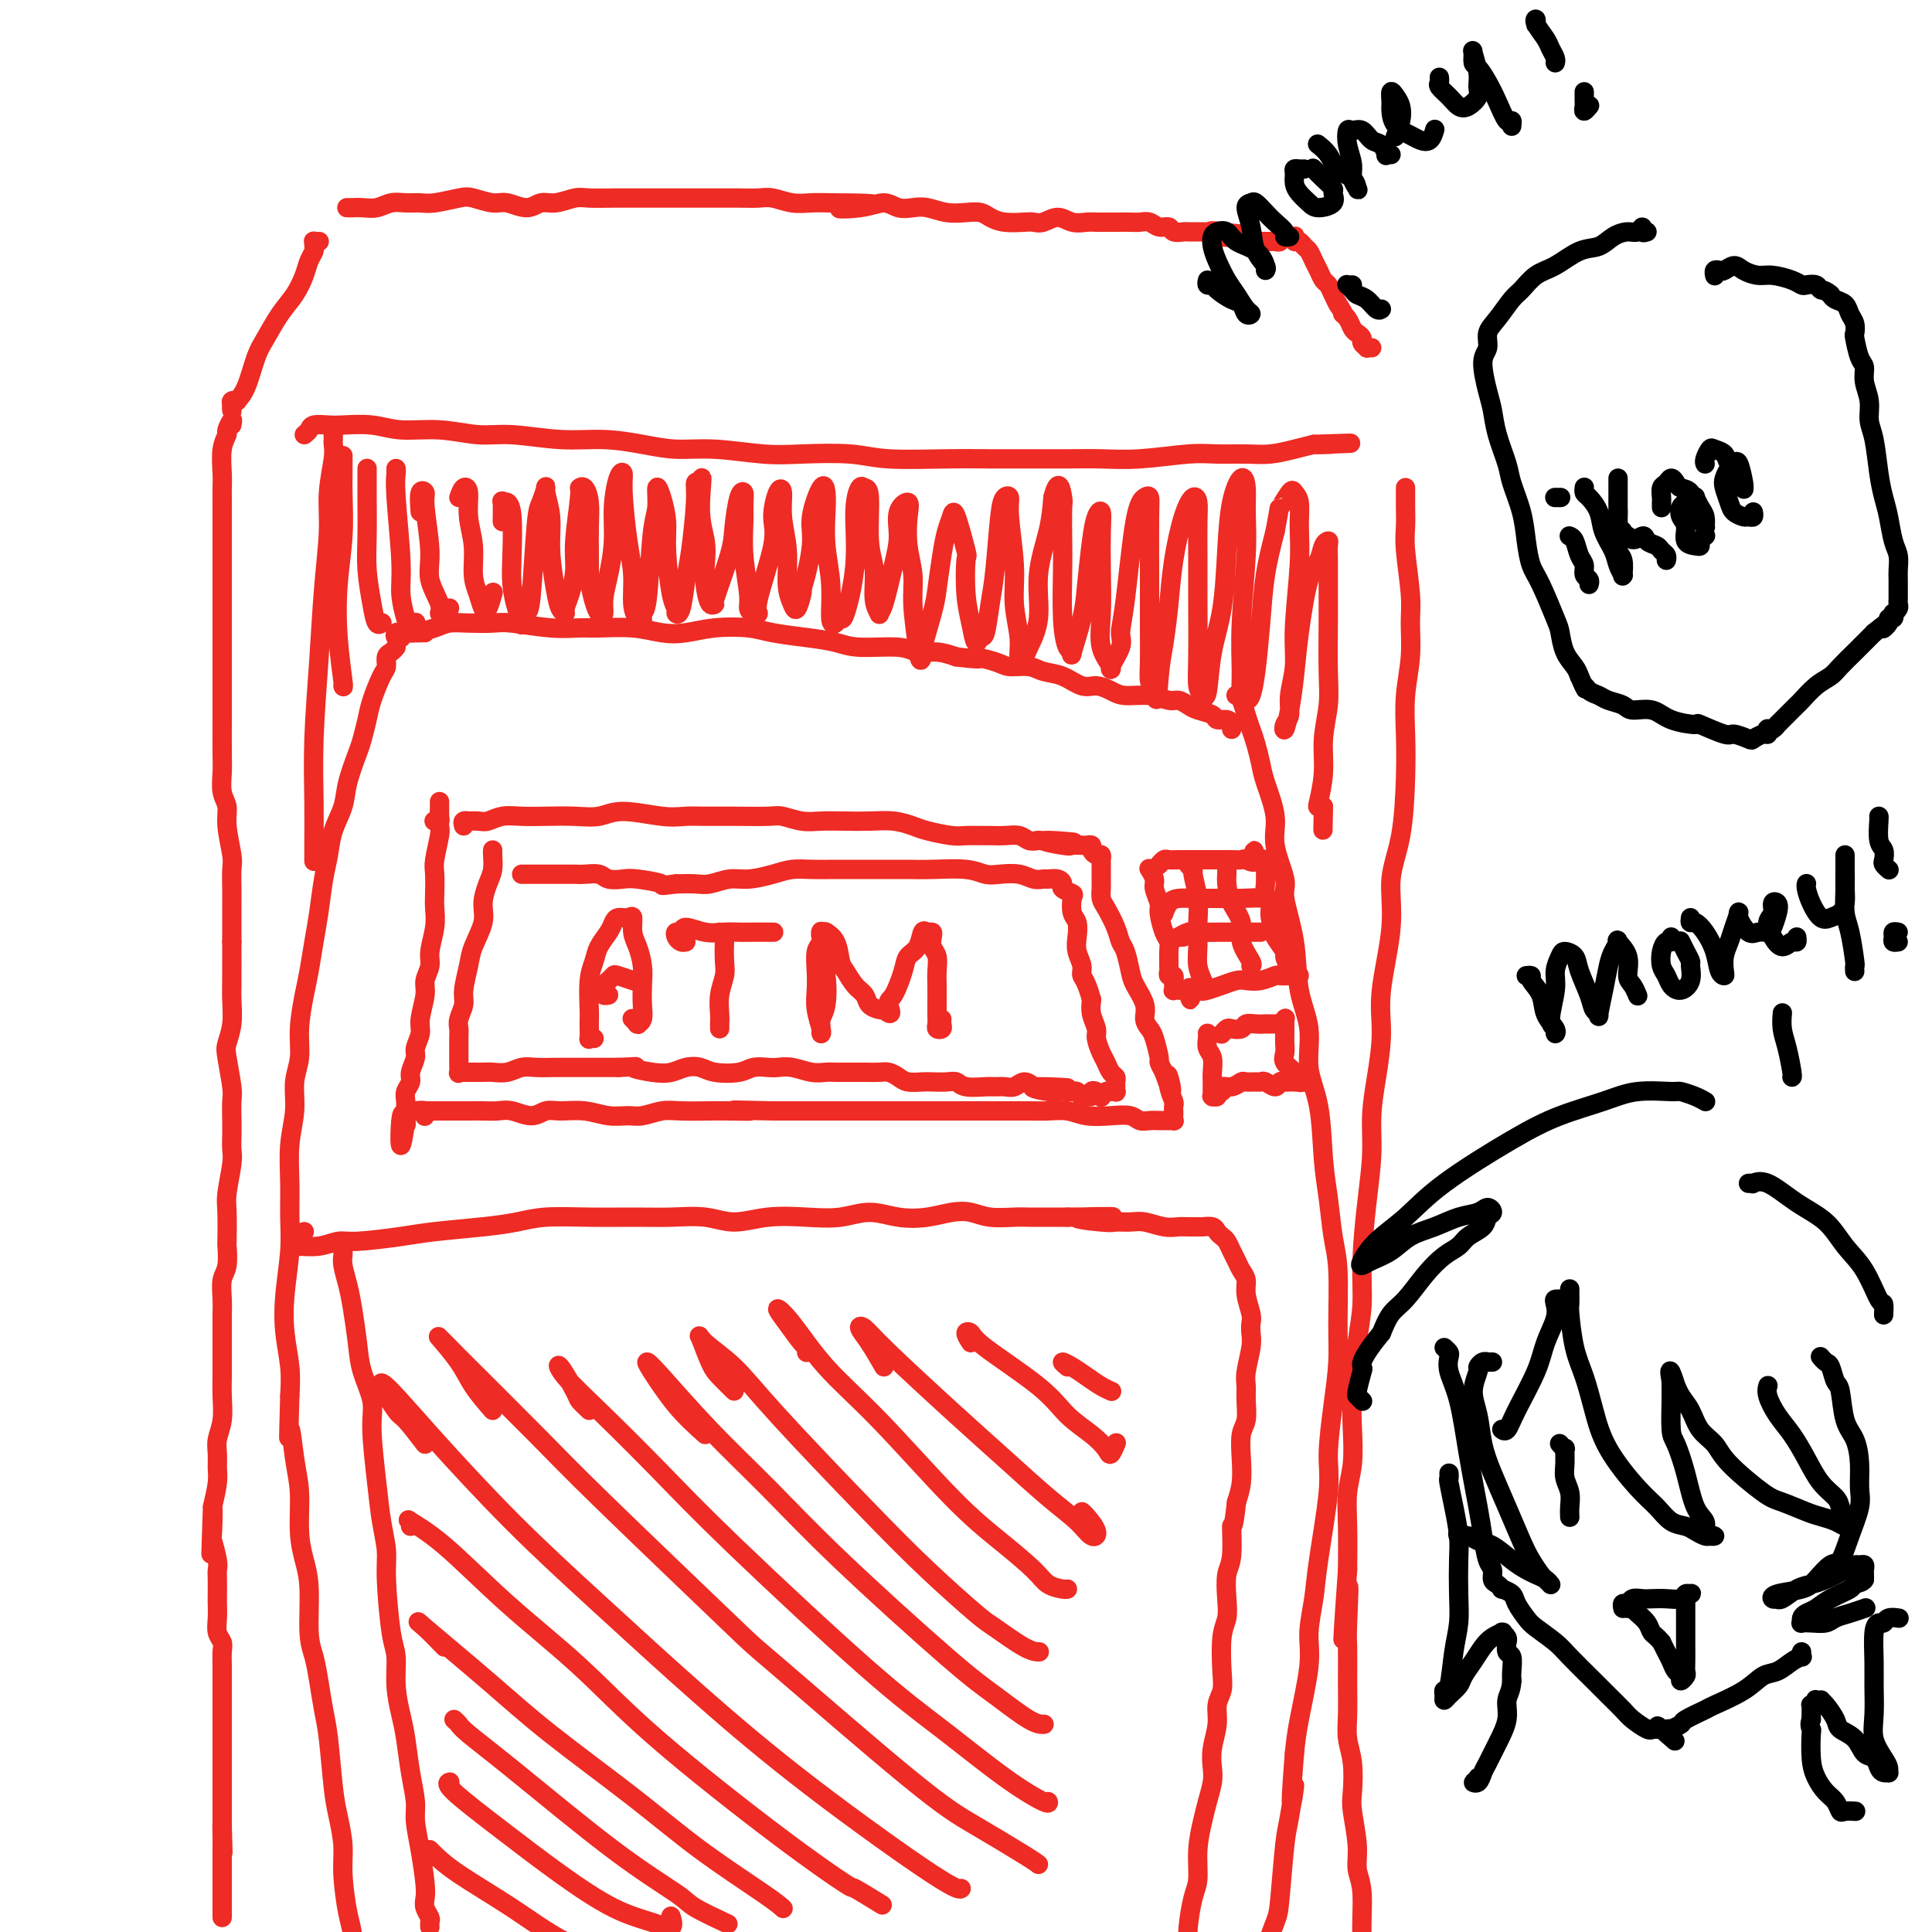 <svg viewBox='0 0 400 400' version='1.1' xmlns='http://www.w3.org/2000/svg' xmlns:xlink='http://www.w3.org/1999/xlink'><g fill='none' stroke='rgb(238,43,36)' stroke-width='4' stroke-linecap='round' stroke-linejoin='round'><path d='M48,88c0.121,-0.634 0.243,-1.268 0,-1c-0.243,0.268 -0.850,1.437 -1,2c-0.150,0.563 0.156,0.521 0,1c-0.156,0.479 -0.774,1.479 -1,3c-0.226,1.521 -0.061,3.564 0,5c0.061,1.436 0.016,2.265 0,3c-0.016,0.735 -0.004,1.378 0,3c0.004,1.622 0.001,4.225 0,6c-0.001,1.775 -0.000,2.721 0,4c0.000,1.279 0.000,2.891 0,4c-0.000,1.109 -0.000,1.716 0,3c0.000,1.284 -0.000,3.247 0,5c0.000,1.753 0.000,3.298 0,5c-0.000,1.702 -0.000,3.561 0,5c0.000,1.439 0.000,2.456 0,4c-0.000,1.544 -0.001,3.614 0,5c0.001,1.386 0.004,2.089 0,4c-0.004,1.911 -0.016,5.029 0,7c0.016,1.971 0.061,2.794 0,4c-0.061,1.206 -0.226,2.797 0,4c0.226,1.203 0.845,2.020 1,3c0.155,0.980 -0.155,2.122 0,4c0.155,1.878 0.774,4.491 1,6c0.226,1.509 0.061,1.913 0,3c-0.061,1.087 -0.016,2.858 0,4c0.016,1.142 0.004,1.653 0,3c-0.004,1.347 -0.001,3.528 0,5c0.001,1.472 0.001,2.236 0,3'/><path d='M48,195c-0.001,17.341 -0.004,7.192 0,4c0.004,-3.192 0.014,0.572 0,3c-0.014,2.428 -0.053,3.518 0,5c0.053,1.482 0.196,3.354 0,5c-0.196,1.646 -0.732,3.067 -1,4c-0.268,0.933 -0.268,1.379 0,3c0.268,1.621 0.804,4.416 1,6c0.196,1.584 0.054,1.957 0,3c-0.054,1.043 -0.018,2.755 0,4c0.018,1.245 0.019,2.024 0,3c-0.019,0.976 -0.058,2.151 0,3c0.058,0.849 0.211,1.373 0,3c-0.211,1.627 -0.788,4.358 -1,6c-0.212,1.642 -0.061,2.196 0,4c0.061,1.804 0.030,4.860 0,6c-0.030,1.140 -0.061,0.365 0,1c0.061,0.635 0.212,2.681 0,4c-0.212,1.319 -0.789,1.911 -1,3c-0.211,1.089 -0.057,2.675 0,4c0.057,1.325 0.015,2.388 0,3c-0.015,0.612 -0.004,0.774 0,2c0.004,1.226 0.002,3.517 0,5c-0.002,1.483 -0.004,2.158 0,3c0.004,0.842 0.015,1.853 0,3c-0.015,1.147 -0.057,2.432 0,4c0.057,1.568 0.212,3.419 0,5c-0.212,1.581 -0.792,2.893 -1,4c-0.208,1.107 -0.046,2.008 0,3c0.046,0.992 -0.026,2.075 0,3c0.026,0.925 0.150,1.693 0,3c-0.150,1.307 -0.575,3.154 -1,5'/><path d='M44,312c-0.623,18.388 -0.181,5.858 0,2c0.181,-3.858 0.101,0.957 0,3c-0.101,2.043 -0.223,1.314 0,2c0.223,0.686 0.792,2.788 1,4c0.208,1.212 0.056,1.535 0,2c-0.056,0.465 -0.016,1.073 0,2c0.016,0.927 0.008,2.174 0,3c-0.008,0.826 -0.016,1.231 0,2c0.016,0.769 0.057,1.900 0,3c-0.057,1.100 -0.211,2.167 0,3c0.211,0.833 0.789,1.430 1,2c0.211,0.570 0.057,1.111 0,2c-0.057,0.889 -0.015,2.125 0,3c0.015,0.875 0.004,1.389 0,2c-0.004,0.611 -0.001,1.319 0,2c0.001,0.681 0.000,1.334 0,2c-0.000,0.666 -0.000,1.346 0,2c0.000,0.654 0.000,1.281 0,2c-0.000,0.719 -0.000,1.530 0,2c0.000,0.470 0.000,0.601 0,1c-0.000,0.399 -0.000,1.067 0,2c0.000,0.933 0.000,2.132 0,3c-0.000,0.868 -0.000,1.406 0,2c0.000,0.594 0.000,1.244 0,2c-0.000,0.756 -0.000,1.617 0,2c0.000,0.383 0.000,0.287 0,1c-0.000,0.713 -0.000,2.235 0,3c0.000,0.765 0.000,0.772 0,1c-0.000,0.228 -0.000,0.677 0,1c0.000,0.323 0.000,0.521 0,1c-0.000,0.479 -0.000,1.240 0,2'/><path d='M46,378c0.309,10.402 0.083,3.407 0,1c-0.083,-2.407 -0.022,-0.226 0,1c0.022,1.226 0.006,1.498 0,2c-0.006,0.502 -0.002,1.233 0,2c0.002,0.767 0.000,1.571 0,2c-0.000,0.429 -0.000,0.482 0,1c0.000,0.518 0.000,1.501 0,2c-0.000,0.499 -0.000,0.515 0,1c0.000,0.485 0.000,1.441 0,2c-0.000,0.559 -0.000,0.723 0,1c0.000,0.277 0.000,0.667 0,1c-0.000,0.333 -0.000,0.607 0,1c0.000,0.393 0.000,0.904 0,1c-0.000,0.096 -0.000,-0.222 0,0c0.000,0.222 0.000,0.983 0,1c-0.000,0.017 -0.000,-0.709 0,-1c0.000,-0.291 0.000,-0.145 0,0'/><path d='M49,83c0.113,0.023 0.227,0.045 0,0c-0.227,-0.045 -0.793,-0.159 -1,0c-0.207,0.159 -0.053,0.590 0,1c0.053,0.410 0.006,0.797 0,1c-0.006,0.203 0.029,0.220 0,0c-0.029,-0.220 -0.122,-0.679 0,-1c0.122,-0.321 0.458,-0.504 1,-1c0.542,-0.496 1.289,-1.304 2,-3c0.711,-1.696 1.384,-4.281 2,-6c0.616,-1.719 1.173,-2.571 2,-4c0.827,-1.429 1.924,-3.433 3,-5c1.076,-1.567 2.131,-2.696 3,-4c0.869,-1.304 1.554,-2.784 2,-4c0.446,-1.216 0.654,-2.168 1,-3c0.346,-0.832 0.828,-1.543 1,-2c0.172,-0.457 0.032,-0.658 0,-1c-0.032,-0.342 0.044,-0.824 0,-1c-0.044,-0.176 -0.208,-0.047 0,0c0.208,0.047 0.787,0.013 1,0c0.213,-0.013 0.061,-0.004 0,0c-0.061,0.004 -0.030,0.002 0,0'/><path d='M73,43c-0.389,-0.000 -0.779,-0.000 -1,0c-0.221,0.000 -0.275,0.001 0,0c0.275,-0.001 0.877,-0.004 1,0c0.123,0.004 -0.235,0.015 0,0c0.235,-0.015 1.064,-0.057 2,0c0.936,0.057 1.981,0.212 3,0c1.019,-0.212 2.013,-0.792 3,-1c0.987,-0.208 1.967,-0.043 3,0c1.033,0.043 2.118,-0.037 3,0c0.882,0.037 1.561,0.191 3,0c1.439,-0.191 3.638,-0.726 5,-1c1.362,-0.274 1.887,-0.288 3,0c1.113,0.288 2.814,0.877 4,1c1.186,0.123 1.858,-0.219 3,0c1.142,0.219 2.754,1.001 4,1c1.246,-0.001 2.125,-0.785 3,-1c0.875,-0.215 1.745,0.139 3,0c1.255,-0.139 2.895,-0.769 4,-1c1.105,-0.231 1.675,-0.062 3,0c1.325,0.062 3.404,0.017 5,0c1.596,-0.017 2.709,-0.004 4,0c1.291,0.004 2.760,0.001 4,0c1.240,-0.001 2.250,-0.000 4,0c1.750,0.000 4.239,-0.001 6,0c1.761,0.001 2.795,0.004 4,0c1.205,-0.004 2.580,-0.015 4,0c1.420,0.015 2.886,0.057 4,0c1.114,-0.057 1.876,-0.211 3,0c1.124,0.211 2.610,0.788 4,1c1.390,0.212 2.683,0.061 4,0c1.317,-0.061 2.659,-0.030 4,0'/><path d='M172,42c15.884,0.051 6.093,0.679 3,1c-3.093,0.321 0.510,0.334 3,0c2.490,-0.334 3.866,-1.014 5,-1c1.134,0.014 2.025,0.722 3,1c0.975,0.278 2.033,0.126 3,0c0.967,-0.126 1.844,-0.227 3,0c1.156,0.227 2.591,0.783 4,1c1.409,0.217 2.794,0.097 4,0c1.206,-0.097 2.235,-0.170 3,0c0.765,0.170 1.268,0.583 2,1c0.732,0.417 1.694,0.839 3,1c1.306,0.161 2.958,0.061 4,0c1.042,-0.061 1.476,-0.083 2,0c0.524,0.083 1.137,0.271 2,0c0.863,-0.271 1.975,-1.001 3,-1c1.025,0.001 1.964,0.732 3,1c1.036,0.268 2.168,0.072 3,0c0.832,-0.072 1.364,-0.019 2,0c0.636,0.019 1.378,0.004 2,0c0.622,-0.004 1.125,0.003 2,0c0.875,-0.003 2.122,-0.016 3,0c0.878,0.016 1.386,0.061 2,0c0.614,-0.061 1.334,-0.226 2,0c0.666,0.226 1.276,0.845 2,1c0.724,0.155 1.560,-0.155 2,0c0.440,0.155 0.484,0.774 1,1c0.516,0.226 1.503,0.061 2,0c0.497,-0.061 0.504,-0.016 1,0c0.496,0.016 1.480,0.004 2,0c0.520,-0.004 0.577,-0.001 1,0c0.423,0.001 1.211,0.001 2,0'/><path d='M251,48c12.379,0.944 3.828,0.305 1,0c-2.828,-0.305 0.069,-0.274 1,0c0.931,0.274 -0.102,0.791 0,1c0.102,0.209 1.341,0.108 2,0c0.659,-0.108 0.740,-0.225 1,0c0.260,0.225 0.701,0.792 1,1c0.299,0.208 0.458,0.056 1,0c0.542,-0.056 1.469,-0.015 2,0c0.531,0.015 0.667,0.004 1,0c0.333,-0.004 0.864,0.000 1,0c0.136,-0.000 -0.122,-0.004 0,0c0.122,0.004 0.625,0.015 1,0c0.375,-0.015 0.621,-0.057 1,0c0.379,0.057 0.890,0.211 1,0c0.110,-0.211 -0.182,-0.789 0,-1c0.182,-0.211 0.837,-0.056 1,0c0.163,0.056 -0.166,0.014 0,0c0.166,-0.014 0.828,0.000 1,0c0.172,-0.000 -0.147,-0.015 0,0c0.147,0.015 0.760,0.060 1,0c0.240,-0.060 0.106,-0.224 0,0c-0.106,0.224 -0.183,0.837 0,1c0.183,0.163 0.626,-0.122 1,0c0.374,0.122 0.677,0.653 1,1c0.323,0.347 0.664,0.512 1,1c0.336,0.488 0.667,1.300 1,2c0.333,0.700 0.666,1.290 1,2c0.334,0.710 0.667,1.541 1,2c0.333,0.459 0.667,0.547 1,1c0.333,0.453 0.667,1.272 1,2c0.333,0.728 0.667,1.364 1,2'/><path d='M277,63c1.726,2.587 1.041,2.055 1,2c-0.041,-0.055 0.562,0.366 1,1c0.438,0.634 0.710,1.480 1,2c0.290,0.520 0.599,0.714 1,1c0.401,0.286 0.896,0.665 1,1c0.104,0.335 -0.182,0.626 0,1c0.182,0.374 0.832,0.832 1,1c0.168,0.168 -0.147,0.045 0,0c0.147,-0.045 0.756,-0.013 1,0c0.244,0.013 0.122,0.006 0,0'/><path d='M63,90c0.387,-0.310 0.773,-0.620 1,-1c0.227,-0.380 0.294,-0.830 1,-1c0.706,-0.170 2.051,-0.061 3,0c0.949,0.061 1.501,0.073 3,0c1.499,-0.073 3.943,-0.231 6,0c2.057,0.231 3.727,0.850 6,1c2.273,0.150 5.151,-0.171 8,0c2.849,0.171 5.670,0.833 8,1c2.330,0.167 4.168,-0.161 7,0c2.832,0.161 6.657,0.813 10,1c3.343,0.187 6.202,-0.090 9,0c2.798,0.090 5.534,0.546 8,1c2.466,0.454 4.661,0.905 7,1c2.339,0.095 4.821,-0.167 8,0c3.179,0.167 7.054,0.763 10,1c2.946,0.237 4.963,0.116 8,0c3.037,-0.116 7.092,-0.227 10,0c2.908,0.227 4.667,0.793 8,1c3.333,0.207 8.241,0.055 12,0c3.759,-0.055 6.370,-0.014 9,0c2.630,0.014 5.280,-0.000 8,0c2.720,0.000 5.509,0.014 8,0c2.491,-0.014 4.682,-0.057 7,0c2.318,0.057 4.761,0.212 8,0c3.239,-0.212 7.272,-0.792 10,-1c2.728,-0.208 4.151,-0.045 6,0c1.849,0.045 4.125,-0.029 6,0c1.875,0.029 3.351,0.162 5,0c1.649,-0.162 3.471,-0.618 5,-1c1.529,-0.382 2.764,-0.691 4,-1'/><path d='M272,92c14.006,-0.464 5.022,-0.124 2,0c-3.022,0.124 -0.083,0.033 1,0c1.083,-0.033 0.309,-0.010 0,0c-0.309,0.010 -0.155,0.005 0,0'/><path d='M291,101c0.000,0.013 0.000,0.026 0,0c-0.000,-0.026 -0.001,-0.091 0,0c0.001,0.091 0.004,0.337 0,1c-0.004,0.663 -0.015,1.742 0,3c0.015,1.258 0.058,2.693 0,4c-0.058,1.307 -0.215,2.486 0,5c0.215,2.514 0.804,6.364 1,9c0.196,2.636 0.000,4.057 0,6c-0.000,1.943 0.194,4.408 0,7c-0.194,2.592 -0.778,5.313 -1,8c-0.222,2.687 -0.082,5.342 0,8c0.082,2.658 0.105,5.321 0,9c-0.105,3.679 -0.339,8.374 -1,12c-0.661,3.626 -1.749,6.183 -2,9c-0.251,2.817 0.335,5.896 0,10c-0.335,4.104 -1.592,9.234 -2,13c-0.408,3.766 0.031,6.168 0,9c-0.031,2.832 -0.534,6.095 -1,9c-0.466,2.905 -0.895,5.451 -1,8c-0.105,2.549 0.113,5.103 0,8c-0.113,2.897 -0.556,6.139 -1,10c-0.444,3.861 -0.890,8.340 -1,12c-0.110,3.660 0.115,6.501 0,9c-0.115,2.499 -0.571,4.655 -1,8c-0.429,3.345 -0.833,7.879 -1,11c-0.167,3.121 -0.097,4.831 0,7c0.097,2.169 0.222,4.798 0,7c-0.222,2.202 -0.791,3.977 -1,6c-0.209,2.023 -0.060,4.292 0,7c0.060,2.708 0.030,5.854 0,9'/><path d='M279,325c-1.856,26.197 -0.497,9.689 0,5c0.497,-4.689 0.132,2.440 0,6c-0.132,3.560 -0.032,3.552 0,5c0.032,1.448 -0.005,4.352 0,7c0.005,2.648 0.053,5.041 0,7c-0.053,1.959 -0.206,3.486 0,5c0.206,1.514 0.772,3.017 1,5c0.228,1.983 0.118,4.447 0,6c-0.118,1.553 -0.243,2.193 0,4c0.243,1.807 0.854,4.779 1,7c0.146,2.221 -0.172,3.692 0,5c0.172,1.308 0.834,2.452 1,5c0.166,2.548 -0.166,6.498 0,9c0.166,2.502 0.828,3.556 1,5c0.172,1.444 -0.146,3.277 0,5c0.146,1.723 0.757,3.338 1,4c0.243,0.662 0.117,0.373 0,1c-0.117,0.627 -0.224,2.169 0,3c0.224,0.831 0.778,0.952 1,1c0.222,0.048 0.111,0.024 0,0'/><path d='M88,131c-0.361,-0.008 -0.723,-0.017 -1,0c-0.277,0.017 -0.470,0.058 -1,0c-0.530,-0.058 -1.397,-0.215 -2,0c-0.603,0.215 -0.943,0.804 -1,1c-0.057,0.196 0.170,-0.000 0,0c-0.170,0.000 -0.735,0.197 -1,0c-0.265,-0.197 -0.230,-0.788 0,-1c0.230,-0.212 0.655,-0.047 1,0c0.345,0.047 0.611,-0.026 1,0c0.389,0.026 0.902,0.151 2,0c1.098,-0.151 2.782,-0.577 4,-1c1.218,-0.423 1.969,-0.842 3,-1c1.031,-0.158 2.341,-0.057 4,0c1.659,0.057 3.665,0.068 5,0c1.335,-0.068 1.997,-0.215 4,0c2.003,0.215 5.347,0.793 8,1c2.653,0.207 4.617,0.042 6,0c1.383,-0.042 2.187,0.038 4,0c1.813,-0.038 4.634,-0.193 7,0c2.366,0.193 4.275,0.734 6,1c1.725,0.266 3.264,0.256 5,0c1.736,-0.256 3.668,-0.760 6,-1c2.332,-0.240 5.063,-0.218 7,0c1.937,0.218 3.078,0.632 5,1c1.922,0.368 4.624,0.691 7,1c2.376,0.309 4.424,0.604 6,1c1.576,0.396 2.679,0.893 5,1c2.321,0.107 5.859,-0.178 8,0c2.141,0.178 2.884,0.817 4,1c1.116,0.183 2.605,-0.091 4,0c1.395,0.091 2.698,0.545 4,1'/><path d='M198,136c7.349,0.885 4.222,0.097 4,0c-0.222,-0.097 2.460,0.498 4,1c1.540,0.502 1.938,0.913 3,1c1.062,0.087 2.787,-0.149 4,0c1.213,0.149 1.914,0.684 3,1c1.086,0.316 2.557,0.414 4,1c1.443,0.586 2.857,1.658 4,2c1.143,0.342 2.015,-0.048 3,0c0.985,0.048 2.084,0.534 3,1c0.916,0.466 1.649,0.912 3,1c1.351,0.088 3.319,-0.184 5,0c1.681,0.184 3.074,0.822 4,1c0.926,0.178 1.385,-0.106 2,0c0.615,0.106 1.387,0.602 2,1c0.613,0.398 1.068,0.698 2,1c0.932,0.302 2.341,0.607 3,1c0.659,0.393 0.569,0.876 1,1c0.431,0.124 1.383,-0.110 2,0c0.617,0.110 0.897,0.565 1,1c0.103,0.435 0.028,0.848 0,1c-0.028,0.152 -0.007,0.041 0,0c0.007,-0.041 0.002,-0.012 0,0c-0.002,0.012 -0.001,0.006 0,0'/><path d='M82,134c-0.305,0.363 -0.610,0.726 -1,1c-0.390,0.274 -0.864,0.459 -1,1c-0.136,0.541 0.065,1.437 0,2c-0.065,0.563 -0.398,0.795 -1,2c-0.602,1.205 -1.475,3.385 -2,5c-0.525,1.615 -0.703,2.664 -1,4c-0.297,1.336 -0.713,2.957 -1,4c-0.287,1.043 -0.444,1.506 -1,3c-0.556,1.494 -1.511,4.017 -2,6c-0.489,1.983 -0.512,3.425 -1,5c-0.488,1.575 -1.440,3.283 -2,5c-0.560,1.717 -0.727,3.442 -1,5c-0.273,1.558 -0.650,2.949 -1,5c-0.350,2.051 -0.672,4.763 -1,7c-0.328,2.237 -0.661,3.998 -1,6c-0.339,2.002 -0.683,4.246 -1,6c-0.317,1.754 -0.606,3.020 -1,5c-0.394,1.980 -0.894,4.676 -1,7c-0.106,2.324 0.182,4.275 0,6c-0.182,1.725 -0.834,3.222 -1,5c-0.166,1.778 0.153,3.837 0,6c-0.153,2.163 -0.776,4.432 -1,7c-0.224,2.568 -0.047,5.437 0,8c0.047,2.563 -0.036,4.820 0,7c0.036,2.180 0.192,4.283 0,7c-0.192,2.717 -0.732,6.048 -1,9c-0.268,2.952 -0.264,5.526 0,8c0.264,2.474 0.790,4.850 1,7c0.210,2.150 0.105,4.075 0,6'/><path d='M60,289c-0.353,13.063 -0.235,7.722 0,7c0.235,-0.722 0.589,3.176 1,6c0.411,2.824 0.880,4.572 1,7c0.120,2.428 -0.108,5.534 0,8c0.108,2.466 0.554,4.293 1,6c0.446,1.707 0.893,3.296 1,6c0.107,2.704 -0.126,6.524 0,9c0.126,2.476 0.611,3.607 1,5c0.389,1.393 0.681,3.049 1,5c0.319,1.951 0.664,4.198 1,6c0.336,1.802 0.664,3.160 1,6c0.336,2.840 0.681,7.162 1,10c0.319,2.838 0.611,4.193 1,6c0.389,1.807 0.874,4.066 1,6c0.126,1.934 -0.106,3.542 0,6c0.106,2.458 0.549,5.766 1,8c0.451,2.234 0.908,3.393 1,5c0.092,1.607 -0.182,3.660 0,5c0.182,1.340 0.819,1.967 1,3c0.181,1.033 -0.095,2.473 0,4c0.095,1.527 0.562,3.141 1,4c0.438,0.859 0.849,0.962 1,1c0.151,0.038 0.043,0.011 0,0c-0.043,-0.011 -0.022,-0.005 0,0'/><path d='M256,144c-0.089,-0.042 -0.179,-0.084 0,0c0.179,0.084 0.626,0.294 1,1c0.374,0.706 0.676,1.907 1,3c0.324,1.093 0.669,2.076 1,3c0.331,0.924 0.647,1.787 1,3c0.353,1.213 0.744,2.776 1,4c0.256,1.224 0.378,2.108 1,4c0.622,1.892 1.743,4.792 2,7c0.257,2.208 -0.350,3.726 0,6c0.350,2.274 1.657,5.305 2,7c0.343,1.695 -0.278,2.055 0,4c0.278,1.945 1.454,5.477 2,9c0.546,3.523 0.461,7.038 1,10c0.539,2.962 1.703,5.370 2,8c0.297,2.630 -0.271,5.483 0,8c0.271,2.517 1.383,4.698 2,8c0.617,3.302 0.740,7.725 1,11c0.260,3.275 0.659,5.401 1,8c0.341,2.599 0.625,5.670 1,8c0.375,2.330 0.842,3.918 1,7c0.158,3.082 0.006,7.659 0,11c-0.006,3.341 0.135,5.445 0,8c-0.135,2.555 -0.547,5.559 -1,9c-0.453,3.441 -0.949,7.318 -1,10c-0.051,2.682 0.342,4.168 0,8c-0.342,3.832 -1.419,10.011 -2,14c-0.581,3.989 -0.667,5.787 -1,8c-0.333,2.213 -0.914,4.841 -1,7c-0.086,2.159 0.323,3.851 0,7c-0.323,3.149 -1.378,7.757 -2,11c-0.622,3.243 -0.811,5.122 -1,7'/><path d='M268,363c-1.344,16.745 -0.204,8.608 0,7c0.204,-1.608 -0.527,3.311 -1,6c-0.473,2.689 -0.686,3.146 -1,6c-0.314,2.854 -0.728,8.105 -1,11c-0.272,2.895 -0.402,3.432 -1,5c-0.598,1.568 -1.664,4.165 -2,6c-0.336,1.835 0.057,2.908 0,5c-0.057,2.092 -0.565,5.201 -1,7c-0.435,1.799 -0.797,2.286 -1,3c-0.203,0.714 -0.247,1.654 0,2c0.247,0.346 0.785,0.099 1,0c0.215,-0.099 0.108,-0.049 0,0'/><path d='M90,170c-0.113,-0.016 -0.226,-0.033 0,0c0.226,0.033 0.793,0.114 1,0c0.207,-0.114 0.056,-0.423 0,-1c-0.056,-0.577 -0.015,-1.420 0,-2c0.015,-0.580 0.004,-0.896 0,-1c-0.004,-0.104 -0.001,0.003 0,0c0.001,-0.003 0.001,-0.117 0,0c-0.001,0.117 -0.004,0.465 0,1c0.004,0.535 0.015,1.258 0,2c-0.015,0.742 -0.057,1.504 0,2c0.057,0.496 0.211,0.726 0,2c-0.211,1.274 -0.788,3.592 -1,5c-0.212,1.408 -0.061,1.907 0,3c0.061,1.093 0.032,2.781 0,4c-0.032,1.219 -0.065,1.968 0,3c0.065,1.032 0.229,2.346 0,4c-0.229,1.654 -0.850,3.647 -1,5c-0.150,1.353 0.171,2.066 0,3c-0.171,0.934 -0.835,2.088 -1,3c-0.165,0.912 0.167,1.580 0,3c-0.167,1.420 -0.833,3.592 -1,5c-0.167,1.408 0.167,2.054 0,3c-0.167,0.946 -0.833,2.193 -1,3c-0.167,0.807 0.165,1.175 0,2c-0.165,0.825 -0.829,2.108 -1,3c-0.171,0.892 0.150,1.394 0,2c-0.150,0.606 -0.772,1.317 -1,2c-0.228,0.683 -0.061,1.338 0,2c0.061,0.662 0.018,1.332 0,2c-0.018,0.668 -0.009,1.334 0,2'/><path d='M84,232c-1.370,10.072 -1.295,2.751 -1,0c0.295,-2.751 0.810,-0.933 1,0c0.190,0.933 0.054,0.981 0,1c-0.054,0.019 -0.027,0.010 0,0'/><path d='M96,171c-0.126,-0.422 -0.253,-0.844 0,-1c0.253,-0.156 0.885,-0.046 1,0c0.115,0.046 -0.287,0.026 0,0c0.287,-0.026 1.264,-0.060 2,0c0.736,0.060 1.231,0.212 2,0c0.769,-0.212 1.812,-0.788 3,-1c1.188,-0.212 2.523,-0.062 4,0c1.477,0.062 3.097,0.034 5,0c1.903,-0.034 4.087,-0.076 6,0c1.913,0.076 3.553,0.269 5,0c1.447,-0.269 2.701,-1.000 5,-1c2.299,0.000 5.642,0.732 8,1c2.358,0.268 3.732,0.071 5,0c1.268,-0.071 2.429,-0.015 4,0c1.571,0.015 3.553,-0.010 6,0c2.447,0.010 5.360,0.055 7,0c1.640,-0.055 2.005,-0.211 3,0c0.995,0.211 2.618,0.788 4,1c1.382,0.212 2.523,0.060 4,0c1.477,-0.060 3.288,-0.027 5,0c1.712,0.027 3.323,0.050 5,0c1.677,-0.050 3.421,-0.171 5,0c1.579,0.171 2.993,0.634 4,1c1.007,0.366 1.606,0.634 3,1c1.394,0.366 3.584,0.830 5,1c1.416,0.170 2.060,0.044 3,0c0.940,-0.044 2.177,-0.008 3,0c0.823,0.008 1.232,-0.012 2,0c0.768,0.012 1.897,0.055 3,0c1.103,-0.055 2.182,-0.207 3,0c0.818,0.207 1.377,0.773 2,1c0.623,0.227 1.312,0.113 2,0'/><path d='M215,174c13.600,0.868 4.599,0.037 2,0c-2.599,-0.037 1.202,0.722 3,1c1.798,0.278 1.591,0.077 2,0c0.409,-0.077 1.433,-0.031 2,0c0.567,0.031 0.678,0.046 1,0c0.322,-0.046 0.857,-0.152 1,0c0.143,0.152 -0.105,0.562 0,1c0.105,0.438 0.564,0.905 1,1c0.436,0.095 0.849,-0.181 1,0c0.151,0.181 0.040,0.818 0,1c-0.040,0.182 -0.011,-0.093 0,0c0.011,0.093 0.003,0.554 0,1c-0.003,0.446 -0.001,0.878 0,1c0.001,0.122 -0.000,-0.066 0,0c0.000,0.066 0.002,0.386 0,1c-0.002,0.614 -0.008,1.522 0,2c0.008,0.478 0.030,0.527 0,1c-0.030,0.473 -0.110,1.371 0,2c0.110,0.629 0.411,0.991 1,2c0.589,1.009 1.466,2.667 2,4c0.534,1.333 0.725,2.342 1,3c0.275,0.658 0.633,0.967 1,2c0.367,1.033 0.742,2.791 1,4c0.258,1.209 0.397,1.869 1,3c0.603,1.131 1.668,2.734 2,4c0.332,1.266 -0.069,2.194 0,3c0.069,0.806 0.610,1.489 1,2c0.390,0.511 0.630,0.848 1,2c0.370,1.152 0.869,3.118 1,4c0.131,0.882 -0.105,0.681 0,1c0.105,0.319 0.553,1.160 1,2'/><path d='M241,222c2.409,7.112 1.430,2.392 1,1c-0.430,-1.392 -0.311,0.544 0,2c0.311,1.456 0.815,2.432 1,3c0.185,0.568 0.051,0.726 0,1c-0.051,0.274 -0.018,0.662 0,1c0.018,0.338 0.020,0.627 0,1c-0.020,0.373 -0.061,0.832 0,1c0.061,0.168 0.224,0.045 0,0c-0.224,-0.045 -0.837,-0.012 -1,0c-0.163,0.012 0.122,0.004 0,0c-0.122,-0.004 -0.650,-0.005 -1,0c-0.350,0.005 -0.521,0.015 -1,0c-0.479,-0.015 -1.265,-0.056 -2,0c-0.735,0.056 -1.420,0.207 -2,0c-0.580,-0.207 -1.054,-0.774 -2,-1c-0.946,-0.226 -2.364,-0.113 -4,0c-1.636,0.113 -3.490,0.226 -5,0c-1.510,-0.226 -2.674,-0.793 -4,-1c-1.326,-0.207 -2.812,-0.056 -4,0c-1.188,0.056 -2.077,0.015 -4,0c-1.923,-0.015 -4.878,-0.004 -7,0c-2.122,0.004 -3.410,0.001 -5,0c-1.590,-0.001 -3.480,-0.000 -5,0c-1.520,0.000 -2.668,0.000 -5,0c-2.332,-0.000 -5.847,-0.000 -8,0c-2.153,0.000 -2.944,0.000 -4,0c-1.056,-0.000 -2.376,-0.000 -4,0c-1.624,0.000 -3.553,0.000 -5,0c-1.447,-0.000 -2.414,-0.000 -4,0c-1.586,0.000 -3.793,0.000 -6,0'/><path d='M160,230c-13.308,-0.310 -6.579,-0.084 -5,0c1.579,0.084 -1.992,0.026 -4,0c-2.008,-0.026 -2.451,-0.021 -4,0c-1.549,0.021 -4.202,0.059 -6,0c-1.798,-0.059 -2.741,-0.216 -4,0c-1.259,0.216 -2.833,0.804 -4,1c-1.167,0.196 -1.926,-0.001 -3,0c-1.074,0.001 -2.464,0.201 -4,0c-1.536,-0.201 -3.219,-0.804 -5,-1c-1.781,-0.196 -3.659,0.014 -5,0c-1.341,-0.014 -2.144,-0.252 -3,0c-0.856,0.252 -1.766,0.996 -3,1c-1.234,0.004 -2.791,-0.731 -4,-1c-1.209,-0.269 -2.071,-0.072 -3,0c-0.929,0.072 -1.925,0.019 -3,0c-1.075,-0.019 -2.228,-0.005 -3,0c-0.772,0.005 -1.162,0.001 -2,0c-0.838,-0.001 -2.123,-0.000 -3,0c-0.877,0.000 -1.347,0.000 -2,0c-0.653,-0.000 -1.488,-0.001 -2,0c-0.512,0.001 -0.701,0.004 -1,0c-0.299,-0.004 -0.707,-0.015 -1,0c-0.293,0.015 -0.470,0.056 0,0c0.470,-0.056 1.588,-0.207 2,0c0.412,0.207 0.118,0.774 0,1c-0.118,0.226 -0.059,0.113 0,0'/><path d='M238,180c0.033,0.050 0.065,0.101 0,0c-0.065,-0.101 -0.228,-0.352 0,0c0.228,0.352 0.849,1.309 1,2c0.151,0.691 -0.166,1.116 0,2c0.166,0.884 0.815,2.229 1,3c0.185,0.771 -0.094,0.970 0,2c0.094,1.030 0.561,2.892 1,4c0.439,1.108 0.850,1.462 1,2c0.150,0.538 0.039,1.258 0,2c-0.039,0.742 -0.007,1.504 0,2c0.007,0.496 -0.012,0.725 0,1c0.012,0.275 0.056,0.594 0,1c-0.056,0.406 -0.211,0.897 0,1c0.211,0.103 0.789,-0.184 1,0c0.211,0.184 0.057,0.838 0,1c-0.057,0.162 -0.016,-0.167 0,0c0.016,0.167 0.008,0.829 0,1c-0.008,0.171 -0.017,-0.150 0,0c0.017,0.150 0.060,0.772 0,1c-0.060,0.228 -0.223,0.061 0,0c0.223,-0.061 0.833,-0.016 1,0c0.167,0.016 -0.109,0.004 0,0c0.109,-0.004 0.603,-0.001 1,0c0.397,0.001 0.699,0.001 1,0'/><path d='M246,205c1.139,3.871 -0.014,1.048 0,0c0.014,-1.048 1.196,-0.319 2,0c0.804,0.319 1.229,0.230 2,0c0.771,-0.230 1.888,-0.601 3,-1c1.112,-0.399 2.219,-0.825 3,-1c0.781,-0.175 1.235,-0.099 2,0c0.765,0.099 1.839,0.222 3,0c1.161,-0.222 2.407,-0.791 3,-1c0.593,-0.209 0.533,-0.060 1,0c0.467,0.060 1.459,0.031 2,0c0.541,-0.031 0.629,-0.065 1,0c0.371,0.065 1.025,0.230 1,0c-0.025,-0.230 -0.729,-0.853 -1,-1c-0.271,-0.147 -0.109,0.184 0,0c0.109,-0.184 0.165,-0.883 0,-1c-0.165,-0.117 -0.551,0.349 -1,0c-0.449,-0.349 -0.962,-1.514 -1,-2c-0.038,-0.486 0.397,-0.294 0,-1c-0.397,-0.706 -1.627,-2.311 -2,-3c-0.373,-0.689 0.110,-0.462 0,-1c-0.110,-0.538 -0.814,-1.839 -1,-3c-0.186,-1.161 0.146,-2.180 0,-3c-0.146,-0.820 -0.770,-1.439 -1,-2c-0.230,-0.561 -0.064,-1.065 0,-2c0.064,-0.935 0.028,-2.303 0,-3c-0.028,-0.697 -0.046,-0.723 0,-1c0.046,-0.277 0.157,-0.806 0,-1c-0.157,-0.194 -0.581,-0.052 -1,0c-0.419,0.052 -0.834,0.015 -1,0c-0.166,-0.015 -0.083,-0.007 0,0'/><path d='M260,178c-0.971,-3.713 0.101,-0.995 0,0c-0.101,0.995 -1.376,0.267 -2,0c-0.624,-0.267 -0.596,-0.071 -1,0c-0.404,0.071 -1.238,0.019 -2,0c-0.762,-0.019 -1.451,-0.005 -2,0c-0.549,0.005 -0.959,0.000 -2,0c-1.041,-0.000 -2.713,0.004 -4,0c-1.287,-0.004 -2.187,-0.015 -3,0c-0.813,0.015 -1.538,0.057 -2,0c-0.462,-0.057 -0.660,-0.211 -1,0c-0.340,0.211 -0.822,0.788 -1,1c-0.178,0.212 -0.051,0.061 0,0c0.051,-0.061 0.025,-0.030 0,0'/><path d='M241,189c-0.071,0.196 -0.142,0.392 0,0c0.142,-0.392 0.498,-1.373 1,-2c0.502,-0.627 1.152,-0.901 2,-1c0.848,-0.099 1.894,-0.023 3,0c1.106,0.023 2.272,-0.008 4,0c1.728,0.008 4.018,0.055 6,0c1.982,-0.055 3.655,-0.211 5,0c1.345,0.211 2.360,0.788 3,1c0.640,0.212 0.903,0.057 1,0c0.097,-0.057 0.028,-0.016 0,0c-0.028,0.016 -0.014,0.008 0,0'/><path d='M245,194c-0.436,0.008 -0.873,0.016 -1,0c-0.127,-0.016 0.055,-0.057 0,0c-0.055,0.057 -0.347,0.211 0,0c0.347,-0.211 1.333,-0.789 2,-1c0.667,-0.211 1.016,-0.057 2,0c0.984,0.057 2.603,0.015 4,0c1.397,-0.015 2.570,-0.004 4,0c1.430,0.004 3.116,0.001 4,0c0.884,-0.001 0.967,-0.000 1,0c0.033,0.000 0.017,0.000 0,0'/><path d='M247,179c-0.544,-0.115 -1.088,-0.230 -1,0c0.088,0.230 0.808,0.806 1,1c0.192,0.194 -0.146,0.008 0,1c0.146,0.992 0.775,3.163 1,5c0.225,1.837 0.046,3.340 0,5c-0.046,1.660 0.040,3.478 0,5c-0.040,1.522 -0.207,2.748 0,4c0.207,1.252 0.786,2.529 1,3c0.214,0.471 0.061,0.134 0,0c-0.061,-0.134 -0.031,-0.067 0,0'/><path d='M254,180c-0.003,-0.078 -0.007,-0.156 0,0c0.007,0.156 0.024,0.547 0,1c-0.024,0.453 -0.090,0.969 0,2c0.090,1.031 0.336,2.578 1,4c0.664,1.422 1.747,2.721 2,4c0.253,1.279 -0.324,2.539 0,4c0.324,1.461 1.549,3.124 2,4c0.451,0.876 0.129,0.965 0,1c-0.129,0.035 -0.064,0.018 0,0'/><path d='M250,214c-0.008,-0.063 -0.016,-0.127 0,0c0.016,0.127 0.057,0.443 0,1c-0.057,0.557 -0.211,1.354 0,2c0.211,0.646 0.789,1.143 1,2c0.211,0.857 0.057,2.076 0,3c-0.057,0.924 -0.015,1.554 0,2c0.015,0.446 0.003,0.708 0,1c-0.003,0.292 0.003,0.615 0,1c-0.003,0.385 -0.016,0.831 0,1c0.016,0.169 0.061,0.060 0,0c-0.061,-0.060 -0.228,-0.073 0,0c0.228,0.073 0.851,0.231 1,0c0.149,-0.231 -0.177,-0.850 0,-1c0.177,-0.150 0.859,0.170 1,0c0.141,-0.170 -0.257,-0.830 0,-1c0.257,-0.170 1.168,0.151 2,0c0.832,-0.151 1.584,-0.774 2,-1c0.416,-0.226 0.496,-0.056 1,0c0.504,0.056 1.430,-0.003 2,0c0.570,0.003 0.783,0.067 1,0c0.217,-0.067 0.440,-0.267 1,0c0.560,0.267 1.459,1.000 2,1c0.541,0.000 0.723,-0.732 1,-1c0.277,-0.268 0.648,-0.072 1,0c0.352,0.072 0.686,0.019 1,0c0.314,-0.019 0.610,-0.005 1,0c0.390,0.005 0.874,0.001 1,0c0.126,-0.001 -0.107,-0.000 0,0c0.107,0.000 0.553,0.000 1,0'/><path d='M270,224c2.984,-0.172 0.945,-0.101 0,0c-0.945,0.101 -0.797,0.231 -1,0c-0.203,-0.231 -0.758,-0.824 -1,-1c-0.242,-0.176 -0.170,0.066 0,0c0.170,-0.066 0.438,-0.441 0,-1c-0.438,-0.559 -1.581,-1.303 -2,-2c-0.419,-0.697 -0.112,-1.349 0,-2c0.112,-0.651 0.030,-1.302 0,-2c-0.030,-0.698 -0.008,-1.444 0,-2c0.008,-0.556 0.003,-0.920 0,-1c-0.003,-0.080 -0.005,0.126 0,0c0.005,-0.126 0.016,-0.584 0,-1c-0.016,-0.416 -0.060,-0.791 0,-1c0.060,-0.209 0.223,-0.252 0,0c-0.223,0.252 -0.833,0.800 -1,1c-0.167,0.200 0.107,0.054 0,0c-0.107,-0.054 -0.596,-0.015 -1,0c-0.404,0.015 -0.723,0.008 -1,0c-0.277,-0.008 -0.512,-0.016 -1,0c-0.488,0.016 -1.230,0.056 -2,0c-0.770,-0.056 -1.569,-0.207 -2,0c-0.431,0.207 -0.494,0.774 -1,1c-0.506,0.226 -1.456,0.113 -2,0c-0.544,-0.113 -0.682,-0.226 -1,0c-0.318,0.226 -0.817,0.793 -1,1c-0.183,0.207 -0.049,0.056 0,0c0.049,-0.056 0.014,-0.016 0,0c-0.014,0.016 -0.007,0.008 0,0'/><path d='M102,177c0.000,-0.425 0.001,-0.851 0,-1c-0.001,-0.149 -0.003,-0.022 0,0c0.003,0.022 0.011,-0.063 0,0c-0.011,0.063 -0.039,0.273 0,1c0.039,0.727 0.147,1.973 0,3c-0.147,1.027 -0.550,1.837 -1,3c-0.450,1.163 -0.948,2.678 -1,4c-0.052,1.322 0.341,2.450 0,4c-0.341,1.550 -1.416,3.521 -2,5c-0.584,1.479 -0.678,2.466 -1,4c-0.322,1.534 -0.871,3.616 -1,5c-0.129,1.384 0.162,2.070 0,3c-0.162,0.930 -0.775,2.104 -1,3c-0.225,0.896 -0.060,1.516 0,2c0.060,0.484 0.015,0.834 0,2c-0.015,1.166 -0.001,3.150 0,4c0.001,0.850 -0.011,0.568 0,1c0.011,0.432 0.043,1.580 0,2c-0.043,0.420 -0.163,0.113 0,0c0.163,-0.113 0.609,-0.030 1,0c0.391,0.030 0.726,0.009 1,0c0.274,-0.009 0.485,-0.006 1,0c0.515,0.006 1.334,0.016 2,0c0.666,-0.016 1.179,-0.057 2,0c0.821,0.057 1.949,0.211 3,0c1.051,-0.211 2.023,-0.789 3,-1c0.977,-0.211 1.958,-0.057 3,0c1.042,0.057 2.145,0.015 4,0c1.855,-0.015 4.461,-0.004 6,0c1.539,0.004 2.011,0.001 3,0c0.989,-0.001 2.494,-0.001 4,0'/><path d='M128,221c5.597,-0.211 3.089,-0.240 3,0c-0.089,0.240 2.242,0.747 4,1c1.758,0.253 2.943,0.251 4,0c1.057,-0.251 1.987,-0.750 3,-1c1.013,-0.250 2.110,-0.249 3,0c0.890,0.249 1.575,0.746 3,1c1.425,0.254 3.591,0.263 5,0c1.409,-0.263 2.061,-0.799 3,-1c0.939,-0.201 2.167,-0.068 3,0c0.833,0.068 1.273,0.071 2,0c0.727,-0.071 1.740,-0.215 3,0c1.260,0.215 2.767,0.790 4,1c1.233,0.210 2.193,0.057 3,0c0.807,-0.057 1.462,-0.016 2,0c0.538,0.016 0.959,0.007 2,0c1.041,-0.007 2.700,-0.012 4,0c1.300,0.012 2.239,0.042 3,0c0.761,-0.042 1.344,-0.155 2,0c0.656,0.155 1.387,0.578 2,1c0.613,0.422 1.109,0.844 2,1c0.891,0.156 2.176,0.046 3,0c0.824,-0.046 1.187,-0.026 2,0c0.813,0.026 2.076,0.060 3,0c0.924,-0.060 1.507,-0.212 2,0c0.493,0.212 0.894,0.790 2,1c1.106,0.210 2.915,0.052 4,0c1.085,-0.052 1.445,0.003 2,0c0.555,-0.003 1.303,-0.063 2,0c0.697,0.063 1.341,0.248 2,0c0.659,-0.248 1.331,-0.928 2,-1c0.669,-0.072 1.334,0.464 2,1'/><path d='M214,225c13.434,0.558 4.019,-0.046 1,0c-3.019,0.046 0.356,0.743 2,1c1.644,0.257 1.555,0.073 2,0c0.445,-0.073 1.424,-0.034 2,0c0.576,0.034 0.751,0.063 1,0c0.249,-0.063 0.574,-0.216 1,0c0.426,0.216 0.954,0.803 1,1c0.046,0.197 -0.390,0.004 0,0c0.390,-0.004 1.606,0.182 2,0c0.394,-0.182 -0.035,-0.732 0,-1c0.035,-0.268 0.535,-0.254 1,0c0.465,0.254 0.895,0.747 1,1c0.105,0.253 -0.117,0.264 0,0c0.117,-0.264 0.571,-0.803 1,-1c0.429,-0.197 0.833,-0.052 1,0c0.167,0.052 0.097,0.010 0,0c-0.097,-0.010 -0.222,0.012 0,0c0.222,-0.012 0.791,-0.059 1,0c0.209,0.059 0.057,0.223 0,0c-0.057,-0.223 -0.018,-0.832 0,-1c0.018,-0.168 0.016,0.107 0,0c-0.016,-0.107 -0.045,-0.594 0,-1c0.045,-0.406 0.166,-0.732 0,-1c-0.166,-0.268 -0.618,-0.480 -1,-1c-0.382,-0.520 -0.695,-1.350 -1,-2c-0.305,-0.650 -0.604,-1.122 -1,-2c-0.396,-0.878 -0.890,-2.163 -1,-3c-0.110,-0.837 0.163,-1.225 0,-2c-0.163,-0.775 -0.761,-1.936 -1,-3c-0.239,-1.064 -0.120,-2.032 0,-3'/><path d='M226,207c-1.088,-3.989 -1.807,-4.462 -2,-5c-0.193,-0.538 0.141,-1.140 0,-2c-0.141,-0.860 -0.756,-1.978 -1,-3c-0.244,-1.022 -0.116,-1.947 0,-3c0.116,-1.053 0.219,-2.233 0,-3c-0.219,-0.767 -0.762,-1.123 -1,-2c-0.238,-0.877 -0.171,-2.277 0,-3c0.171,-0.723 0.445,-0.768 0,-1c-0.445,-0.232 -1.610,-0.651 -2,-1c-0.390,-0.349 -0.005,-0.628 0,-1c0.005,-0.372 -0.371,-0.835 -1,-1c-0.629,-0.165 -1.512,-0.030 -2,0c-0.488,0.030 -0.581,-0.043 -1,0c-0.419,0.043 -1.165,0.204 -2,0c-0.835,-0.204 -1.759,-0.773 -3,-1c-1.241,-0.227 -2.800,-0.113 -4,0c-1.200,0.113 -2.042,0.227 -3,0c-0.958,-0.227 -2.032,-0.793 -4,-1c-1.968,-0.207 -4.829,-0.056 -7,0c-2.171,0.056 -3.651,0.015 -5,0c-1.349,-0.015 -2.566,-0.005 -4,0c-1.434,0.005 -3.085,0.004 -5,0c-1.915,-0.004 -4.094,-0.011 -6,0c-1.906,0.011 -3.538,0.040 -5,0c-1.462,-0.040 -2.755,-0.151 -4,0c-1.245,0.151 -2.443,0.562 -4,1c-1.557,0.438 -3.472,0.902 -5,1c-1.528,0.098 -2.667,-0.170 -4,0c-1.333,0.170 -2.859,0.776 -4,1c-1.141,0.224 -1.897,0.064 -3,0c-1.103,-0.064 -2.551,-0.032 -4,0'/><path d='M140,183c-4.126,0.524 -2.441,0.333 -3,0c-0.559,-0.333 -3.361,-0.807 -5,-1c-1.639,-0.193 -2.116,-0.104 -3,0c-0.884,0.104 -2.176,0.224 -3,0c-0.824,-0.224 -1.179,-0.792 -2,-1c-0.821,-0.208 -2.107,-0.056 -3,0c-0.893,0.056 -1.394,0.015 -2,0c-0.606,-0.015 -1.318,-0.004 -2,0c-0.682,0.004 -1.335,0.001 -2,0c-0.665,-0.001 -1.341,-0.000 -2,0c-0.659,0.000 -1.301,0.000 -2,0c-0.699,-0.000 -1.455,-0.000 -2,0c-0.545,0.000 -0.878,0.000 -1,0c-0.122,-0.000 -0.033,-0.000 0,0c0.033,0.000 0.009,0.000 0,0c-0.009,-0.000 -0.005,-0.000 0,0'/><path d='M123,215c-0.423,-0.046 -0.845,-0.092 -1,0c-0.155,0.092 -0.042,0.321 0,0c0.042,-0.321 0.015,-1.191 0,-2c-0.015,-0.809 -0.016,-1.556 0,-2c0.016,-0.444 0.049,-0.584 0,-2c-0.049,-1.416 -0.182,-4.109 0,-6c0.182,-1.891 0.678,-2.980 1,-4c0.322,-1.020 0.471,-1.971 1,-3c0.529,-1.029 1.438,-2.134 2,-3c0.562,-0.866 0.777,-1.491 1,-2c0.223,-0.509 0.455,-0.903 1,-1c0.545,-0.097 1.404,0.101 2,0c0.596,-0.101 0.930,-0.502 1,0c0.070,0.502 -0.125,1.909 0,3c0.125,1.091 0.570,1.868 1,3c0.430,1.132 0.843,2.619 1,4c0.157,1.381 0.056,2.657 0,4c-0.056,1.343 -0.067,2.753 0,4c0.067,1.247 0.210,2.330 0,3c-0.210,0.670 -0.775,0.925 -1,1c-0.225,0.075 -0.112,-0.032 0,0c0.112,0.032 0.222,0.201 0,0c-0.222,-0.201 -0.778,-0.772 -1,-1c-0.222,-0.228 -0.111,-0.114 0,0'/><path d='M126,206c-0.429,0.089 -0.857,0.178 -1,0c-0.143,-0.178 0.001,-0.623 0,-1c-0.001,-0.377 -0.147,-0.686 0,-1c0.147,-0.314 0.586,-0.634 1,-1c0.414,-0.366 0.802,-0.779 1,-1c0.198,-0.221 0.207,-0.252 1,0c0.793,0.252 2.369,0.786 3,1c0.631,0.214 0.315,0.107 0,0'/><path d='M149,193c0.420,0.413 0.841,0.826 1,1c0.159,0.174 0.057,0.109 0,1c-0.057,0.891 -0.068,2.739 0,4c0.068,1.261 0.214,1.935 0,3c-0.214,1.065 -0.789,2.520 -1,4c-0.211,1.480 -0.056,2.985 0,4c0.056,1.015 0.015,1.540 0,2c-0.015,0.460 -0.004,0.855 0,1c0.004,0.145 0.001,0.039 0,0c-0.001,-0.039 -0.000,-0.011 0,0c0.000,0.011 0.000,0.006 0,0'/><path d='M142,195c-0.317,0.080 -0.634,0.160 -1,0c-0.366,-0.160 -0.780,-0.561 -1,-1c-0.220,-0.439 -0.246,-0.916 0,-1c0.246,-0.084 0.764,0.226 1,0c0.236,-0.226 0.188,-0.989 1,-1c0.812,-0.011 2.482,0.729 4,1c1.518,0.271 2.883,0.073 4,0c1.117,-0.073 1.984,-0.019 3,0c1.016,0.019 2.179,0.005 3,0c0.821,-0.005 1.298,-0.001 2,0c0.702,0.001 1.629,0.000 2,0c0.371,-0.000 0.185,-0.000 0,0'/><path d='M171,193c-0.031,-0.001 -0.061,-0.002 0,0c0.061,0.002 0.214,0.007 0,0c-0.214,-0.007 -0.793,-0.026 -1,0c-0.207,0.026 -0.041,0.096 0,0c0.041,-0.096 -0.041,-0.357 0,0c0.041,0.357 0.206,1.333 0,2c-0.206,0.667 -0.784,1.026 -1,2c-0.216,0.974 -0.072,2.563 0,4c0.072,1.437 0.072,2.723 0,4c-0.072,1.277 -0.216,2.547 0,4c0.216,1.453 0.794,3.091 1,4c0.206,0.909 0.042,1.090 0,1c-0.042,-0.090 0.037,-0.449 0,-1c-0.037,-0.551 -0.192,-1.293 0,-2c0.192,-0.707 0.731,-1.379 1,-3c0.269,-1.621 0.267,-4.189 0,-6c-0.267,-1.811 -0.800,-2.863 -1,-4c-0.200,-1.137 -0.068,-2.357 0,-3c0.068,-0.643 0.071,-0.708 0,-1c-0.071,-0.292 -0.217,-0.811 0,-1c0.217,-0.189 0.797,-0.047 1,0c0.203,0.047 0.029,-0.002 0,0c-0.029,0.002 0.085,0.054 0,0c-0.085,-0.054 -0.371,-0.215 0,0c0.371,0.215 1.399,0.806 2,2c0.601,1.194 0.776,2.992 1,4c0.224,1.008 0.497,1.226 1,2c0.503,0.774 1.234,2.102 2,3c0.766,0.898 1.566,1.364 2,2c0.434,0.636 0.501,1.440 1,2c0.499,0.560 1.428,0.874 2,1c0.572,0.126 0.786,0.063 1,0'/><path d='M183,209c2.207,1.991 1.225,-0.031 1,-1c-0.225,-0.969 0.307,-0.884 1,-2c0.693,-1.116 1.547,-3.434 2,-5c0.453,-1.566 0.503,-2.382 1,-3c0.497,-0.618 1.440,-1.039 2,-2c0.560,-0.961 0.738,-2.462 1,-3c0.262,-0.538 0.610,-0.115 1,0c0.390,0.115 0.822,-0.080 1,0c0.178,0.080 0.100,0.433 0,1c-0.100,0.567 -0.223,1.348 0,2c0.223,0.652 0.792,1.175 1,2c0.208,0.825 0.056,1.951 0,3c-0.056,1.049 -0.016,2.022 0,3c0.016,0.978 0.008,1.962 0,3c-0.008,1.038 -0.016,2.132 0,3c0.016,0.868 0.057,1.511 0,2c-0.057,0.489 -0.211,0.824 0,1c0.211,0.176 0.789,0.191 1,0c0.211,-0.191 0.057,-0.590 0,-1c-0.057,-0.410 -0.016,-0.831 0,-1c0.016,-0.169 0.008,-0.084 0,0'/><path d='M63,255c-0.463,0.445 -0.926,0.889 -1,1c-0.074,0.111 0.240,-0.113 0,0c-0.240,0.113 -1.036,0.562 -1,1c0.036,0.438 0.903,0.864 1,1c0.097,0.136 -0.576,-0.019 0,0c0.576,0.019 2.399,0.212 4,0c1.601,-0.212 2.979,-0.830 4,-1c1.021,-0.170 1.686,0.109 4,0c2.314,-0.109 6.278,-0.607 9,-1c2.722,-0.393 4.201,-0.680 7,-1c2.799,-0.320 6.918,-0.674 10,-1c3.082,-0.326 5.126,-0.623 7,-1c1.874,-0.377 3.578,-0.834 6,-1c2.422,-0.166 5.563,-0.040 9,0c3.437,0.040 7.172,-0.007 10,0c2.828,0.007 4.750,0.068 7,0c2.250,-0.068 4.827,-0.266 7,0c2.173,0.266 3.941,0.995 6,1c2.059,0.005 4.408,-0.713 7,-1c2.592,-0.287 5.427,-0.143 8,0c2.573,0.143 4.883,0.283 7,0c2.117,-0.283 4.040,-0.991 6,-1c1.960,-0.009 3.958,0.681 6,1c2.042,0.319 4.129,0.268 6,0c1.871,-0.268 3.525,-0.751 5,-1c1.475,-0.249 2.771,-0.263 4,0c1.229,0.263 2.390,0.802 4,1c1.610,0.198 3.669,0.053 5,0c1.331,-0.053 1.935,-0.014 3,0c1.065,0.014 2.590,0.004 4,0c1.410,-0.004 2.705,-0.002 4,0'/><path d='M221,252c17.183,-0.061 6.139,-0.214 3,0c-3.139,0.214 1.627,0.793 4,1c2.373,0.207 2.355,0.041 3,0c0.645,-0.041 1.954,0.041 3,0c1.046,-0.041 1.828,-0.207 3,0c1.172,0.207 2.733,0.788 4,1c1.267,0.212 2.241,0.056 3,0c0.759,-0.056 1.302,-0.012 2,0c0.698,0.012 1.549,-0.008 2,0c0.451,0.008 0.502,0.043 1,0c0.498,-0.043 1.443,-0.163 2,0c0.557,0.163 0.727,0.610 1,1c0.273,0.390 0.650,0.723 1,1c0.350,0.277 0.672,0.496 1,1c0.328,0.504 0.661,1.291 1,2c0.339,0.709 0.683,1.338 1,2c0.317,0.662 0.607,1.357 1,2c0.393,0.643 0.890,1.236 1,2c0.110,0.764 -0.166,1.700 0,3c0.166,1.300 0.773,2.963 1,4c0.227,1.037 0.075,1.446 0,2c-0.075,0.554 -0.073,1.252 0,2c0.073,0.748 0.217,1.544 0,3c-0.217,1.456 -0.794,3.571 -1,5c-0.206,1.429 -0.041,2.173 0,3c0.041,0.827 -0.041,1.736 0,3c0.041,1.264 0.204,2.883 0,4c-0.204,1.117 -0.776,1.732 -1,3c-0.224,1.268 -0.099,3.187 0,5c0.099,1.813 0.171,3.518 0,5c-0.171,1.482 -0.586,2.741 -1,4'/><path d='M256,311c-0.707,6.849 -0.973,4.471 -1,5c-0.027,0.529 0.185,3.965 0,6c-0.185,2.035 -0.768,2.670 -1,4c-0.232,1.330 -0.114,3.357 0,5c0.114,1.643 0.223,2.904 0,4c-0.223,1.096 -0.777,2.028 -1,4c-0.223,1.972 -0.116,4.985 0,7c0.116,2.015 0.241,3.032 0,4c-0.241,0.968 -0.848,1.885 -1,3c-0.152,1.115 0.152,2.426 0,4c-0.152,1.574 -0.762,3.409 -1,5c-0.238,1.591 -0.106,2.937 0,4c0.106,1.063 0.187,1.842 0,3c-0.187,1.158 -0.641,2.694 -1,4c-0.359,1.306 -0.622,2.380 -1,4c-0.378,1.620 -0.872,3.786 -1,6c-0.128,2.214 0.109,4.478 0,6c-0.109,1.522 -0.565,2.303 -1,4c-0.435,1.697 -0.849,4.311 -1,6c-0.151,1.689 -0.041,2.453 0,3c0.041,0.547 0.011,0.878 0,1c-0.011,0.122 -0.003,0.035 0,0c0.003,-0.035 0.002,-0.017 0,0'/><path d='M71,258c-0.006,0.345 -0.013,0.690 0,1c0.013,0.310 0.045,0.584 0,1c-0.045,0.416 -0.168,0.973 0,2c0.168,1.027 0.627,2.525 1,4c0.373,1.475 0.659,2.927 1,5c0.341,2.073 0.735,4.769 1,7c0.265,2.231 0.399,3.999 1,6c0.601,2.001 1.668,4.236 2,6c0.332,1.764 -0.069,3.056 0,6c0.069,2.944 0.610,7.541 1,11c0.390,3.459 0.630,5.781 1,8c0.370,2.219 0.869,4.335 1,6c0.131,1.665 -0.105,2.878 0,6c0.105,3.122 0.553,8.152 1,11c0.447,2.848 0.893,3.512 1,5c0.107,1.488 -0.125,3.798 0,6c0.125,2.202 0.607,4.296 1,6c0.393,1.704 0.697,3.019 1,5c0.303,1.981 0.607,4.628 1,7c0.393,2.372 0.876,4.470 1,6c0.124,1.530 -0.111,2.493 0,4c0.111,1.507 0.570,3.559 1,6c0.430,2.441 0.833,5.270 1,7c0.167,1.730 0.097,2.362 0,3c-0.097,0.638 -0.222,1.281 0,2c0.222,0.719 0.792,1.512 1,2c0.208,0.488 0.056,0.670 0,1c-0.056,0.330 -0.016,0.809 0,1c0.016,0.191 0.008,0.096 0,0'/><path d='M89,383c-0.033,-0.036 -0.065,-0.072 0,0c0.065,0.072 0.229,0.251 1,1c0.771,0.749 2.150,2.067 5,4c2.850,1.933 7.170,4.479 11,7c3.830,2.521 7.171,5.016 11,7c3.829,1.984 8.146,3.457 10,4c1.854,0.543 1.244,0.155 1,0c-0.244,-0.155 -0.122,-0.078 0,0'/><path d='M93,369c0.113,-0.043 0.225,-0.086 0,0c-0.225,0.086 -0.788,0.302 1,2c1.788,1.698 5.926,4.877 10,8c4.074,3.123 8.083,6.188 12,9c3.917,2.812 7.743,5.369 11,7c3.257,1.631 5.945,2.334 8,3c2.055,0.666 3.476,1.295 4,1c0.524,-0.295 0.150,-1.513 0,-2c-0.150,-0.487 -0.075,-0.244 0,0'/><path d='M94,356c0.364,0.327 0.728,0.654 1,1c0.272,0.346 0.453,0.710 2,2c1.547,1.290 4.461,3.506 10,8c5.539,4.494 13.702,11.268 20,16c6.298,4.732 10.729,7.423 13,9c2.271,1.577 2.381,2.040 4,3c1.619,0.960 4.748,2.417 6,3c1.252,0.583 0.626,0.291 0,0'/><path d='M92,341c-1.371,-1.423 -2.742,-2.846 -4,-4c-1.258,-1.154 -2.402,-2.039 0,0c2.402,2.039 8.352,7.000 13,11c4.648,4.000 7.995,7.037 13,11c5.005,3.963 11.667,8.852 17,13c5.333,4.148 9.337,7.555 14,11c4.663,3.445 9.986,6.927 13,9c3.014,2.073 3.718,2.735 4,3c0.282,0.265 0.141,0.132 0,0'/><path d='M85,316c0.133,-0.346 0.267,-0.692 0,-1c-0.267,-0.308 -0.934,-0.576 0,0c0.934,0.576 3.468,1.998 7,5c3.532,3.002 8.062,7.583 13,12c4.938,4.417 10.285,8.669 15,13c4.715,4.331 8.799,8.741 16,15c7.201,6.259 17.521,14.368 25,20c7.479,5.632 12.118,8.788 14,10c1.882,1.212 1.007,0.480 2,1c0.993,0.520 3.855,2.291 5,3c1.145,0.709 0.572,0.354 0,0'/><path d='M88,299c-1.559,-2.033 -3.118,-4.065 -4,-5c-0.882,-0.935 -1.087,-0.771 -2,-2c-0.913,-1.229 -2.534,-3.851 -3,-5c-0.466,-1.149 0.224,-0.826 2,1c1.776,1.826 4.639,5.155 9,10c4.361,4.845 10.219,11.204 16,17c5.781,5.796 11.486,11.027 18,17c6.514,5.973 13.837,12.686 21,19c7.163,6.314 14.168,12.228 23,19c8.832,6.772 19.493,14.400 25,18c5.507,3.600 5.859,3.171 6,3c0.141,-0.171 0.070,-0.086 0,0'/><path d='M102,292c-1.474,-1.701 -2.948,-3.402 -4,-5c-1.052,-1.598 -1.681,-3.094 -3,-5c-1.319,-1.906 -3.328,-4.221 -4,-5c-0.672,-0.779 -0.007,-0.022 4,4c4.007,4.022 11.356,11.310 16,16c4.644,4.690 6.582,6.783 14,14c7.418,7.217 20.316,19.558 26,25c5.684,5.442 4.154,3.984 10,9c5.846,5.016 19.069,16.507 27,23c7.931,6.493 10.569,7.988 14,10c3.431,2.012 7.654,4.542 10,6c2.346,1.458 2.813,1.845 3,2c0.187,0.155 0.093,0.077 0,0'/><path d='M122,292c-0.819,-0.775 -1.639,-1.550 -2,-2c-0.361,-0.450 -0.264,-0.575 -1,-2c-0.736,-1.425 -2.305,-4.149 -3,-5c-0.695,-0.851 -0.515,0.170 1,2c1.515,1.830 4.366,4.470 8,8c3.634,3.530 8.051,7.952 12,12c3.949,4.048 7.430,7.723 15,15c7.570,7.277 19.230,18.156 27,25c7.770,6.844 11.651,9.651 16,13c4.349,3.349 9.166,7.238 13,10c3.834,2.762 6.686,4.398 8,5c1.314,0.602 1.090,0.172 1,0c-0.090,-0.172 -0.045,-0.086 0,0'/><path d='M146,297c-2.008,-1.810 -4.016,-3.619 -6,-6c-1.984,-2.381 -3.943,-5.332 -5,-7c-1.057,-1.668 -1.210,-2.052 -1,-2c0.210,0.052 0.785,0.541 3,3c2.215,2.459 6.070,6.890 10,11c3.930,4.110 7.934,7.900 12,12c4.066,4.100 8.193,8.510 15,15c6.807,6.490 16.294,15.059 22,20c5.706,4.941 7.633,6.252 10,8c2.367,1.748 5.176,3.932 7,5c1.824,1.068 2.664,1.019 3,1c0.336,-0.019 0.168,-0.010 0,0'/><path d='M152,288c-1.100,-1.080 -2.200,-2.161 -3,-3c-0.800,-0.839 -1.299,-1.437 -2,-3c-0.701,-1.563 -1.602,-4.092 -2,-5c-0.398,-0.908 -0.292,-0.193 1,1c1.292,1.193 3.771,2.866 6,5c2.229,2.134 4.207,4.729 9,10c4.793,5.271 12.400,13.216 18,19c5.600,5.784 9.193,9.406 13,13c3.807,3.594 7.830,7.159 10,9c2.170,1.841 2.489,1.957 4,3c1.511,1.043 4.215,3.011 6,4c1.785,0.989 2.653,0.997 3,1c0.347,0.003 0.174,0.002 0,0'/><path d='M167,280c0.042,-0.404 0.084,-0.808 0,-1c-0.084,-0.192 -0.295,-0.172 -1,-1c-0.705,-0.828 -1.905,-2.503 -3,-4c-1.095,-1.497 -2.085,-2.815 -2,-3c0.085,-0.185 1.244,0.763 3,3c1.756,2.237 4.109,5.764 7,9c2.891,3.236 6.321,6.180 11,11c4.679,4.820 10.609,11.516 15,16c4.391,4.484 7.243,6.757 10,9c2.757,2.243 5.418,4.457 7,6c1.582,1.543 2.084,2.413 3,3c0.916,0.587 2.247,0.889 3,1c0.753,0.111 0.930,0.032 1,0c0.070,-0.032 0.035,-0.016 0,0'/><path d='M183,283c-1.026,-1.790 -2.052,-3.580 -3,-5c-0.948,-1.420 -1.819,-2.470 -2,-3c-0.181,-0.530 0.326,-0.540 1,0c0.674,0.540 1.513,1.631 5,5c3.487,3.369 9.620,9.016 14,13c4.380,3.984 7.007,6.306 10,9c2.993,2.694 6.350,5.759 9,8c2.650,2.241 4.591,3.658 6,5c1.409,1.342 2.286,2.608 3,3c0.714,0.392 1.263,-0.091 1,-1c-0.263,-0.909 -1.340,-2.245 -2,-3c-0.660,-0.755 -0.903,-0.930 -1,-1c-0.097,-0.070 -0.049,-0.035 0,0'/><path d='M201,278c-0.524,-0.808 -1.047,-1.616 -1,-2c0.047,-0.384 0.666,-0.343 1,0c0.334,0.343 0.383,0.988 3,3c2.617,2.012 7.800,5.392 11,8c3.200,2.608 4.416,4.443 6,6c1.584,1.557 3.535,2.837 5,4c1.465,1.163 2.444,2.209 3,3c0.556,0.791 0.688,1.328 1,1c0.312,-0.328 0.803,-1.522 1,-2c0.197,-0.478 0.098,-0.239 0,0'/><path d='M221,283c-0.578,-0.489 -1.156,-0.979 -1,-1c0.156,-0.021 1.047,0.425 2,1c0.953,0.575 1.967,1.278 3,2c1.033,0.722 2.086,1.464 3,2c0.914,0.536 1.690,0.868 2,1c0.310,0.132 0.155,0.066 0,0'/><path d='M69,91c-0.002,-0.518 -0.005,-1.036 0,-1c0.005,0.036 0.016,0.626 0,1c-0.016,0.374 -0.060,0.533 0,1c0.060,0.467 0.224,1.243 0,3c-0.224,1.757 -0.834,4.494 -1,7c-0.166,2.506 0.113,4.779 0,8c-0.113,3.221 -0.619,7.389 -1,12c-0.381,4.611 -0.638,9.663 -1,15c-0.362,5.337 -0.829,10.958 -1,16c-0.171,5.042 -0.046,9.506 0,13c0.046,3.494 0.012,6.018 0,8c-0.012,1.982 -0.004,3.424 0,4c0.004,0.576 0.002,0.288 0,0'/><path d='M71,99c0.001,-0.661 0.001,-1.321 0,-2c-0.001,-0.679 -0.004,-1.376 0,-2c0.004,-0.624 0.014,-1.175 0,0c-0.014,1.175 -0.053,4.078 0,7c0.053,2.922 0.196,5.865 0,9c-0.196,3.135 -0.732,6.462 -1,10c-0.268,3.538 -0.268,7.289 0,11c0.268,3.711 0.803,7.384 1,9c0.197,1.616 0.056,1.176 0,1c-0.056,-0.176 -0.028,-0.088 0,0'/><path d='M76,100c0.000,-0.728 0.000,-1.456 0,-2c-0.000,-0.544 -0.001,-0.903 0,-1c0.001,-0.097 0.003,0.070 0,1c-0.003,0.930 -0.012,2.625 0,5c0.012,2.375 0.046,5.431 0,8c-0.046,2.569 -0.170,4.650 0,7c0.170,2.350 0.634,4.970 1,7c0.366,2.030 0.634,3.472 1,4c0.366,0.528 0.829,0.142 1,0c0.171,-0.142 0.049,-0.041 0,0c-0.049,0.041 -0.024,0.020 0,0'/><path d='M82,98c0.002,-0.408 0.005,-0.816 0,-1c-0.005,-0.184 -0.016,-0.144 0,0c0.016,0.144 0.060,0.391 0,1c-0.060,0.609 -0.224,1.579 0,5c0.224,3.421 0.834,9.291 1,13c0.166,3.709 -0.113,5.256 0,7c0.113,1.744 0.618,3.684 1,5c0.382,1.316 0.641,2.008 1,2c0.359,-0.008 0.817,-0.717 1,-1c0.183,-0.283 0.092,-0.142 0,0'/><path d='M87,106c-0.123,-1.662 -0.245,-3.325 0,-4c0.245,-0.675 0.858,-0.364 1,0c0.142,0.364 -0.187,0.781 0,3c0.187,2.219 0.890,6.242 1,9c0.110,2.758 -0.373,4.252 0,6c0.373,1.748 1.603,3.750 2,5c0.397,1.250 -0.038,1.747 0,2c0.038,0.253 0.549,0.260 1,0c0.451,-0.260 0.843,-0.789 1,-1c0.157,-0.211 0.078,-0.106 0,0'/><path d='M95,103c0.301,-0.844 0.602,-1.689 1,-2c0.398,-0.311 0.894,-0.089 1,1c0.106,1.089 -0.179,3.045 0,5c0.179,1.955 0.821,3.910 1,6c0.179,2.090 -0.106,4.314 0,6c0.106,1.686 0.603,2.833 1,4c0.397,1.167 0.694,2.354 1,3c0.306,0.646 0.621,0.751 1,0c0.379,-0.751 0.823,-2.357 1,-3c0.177,-0.643 0.089,-0.321 0,0'/><path d='M104,108c0.022,-1.700 0.045,-3.401 0,-4c-0.045,-0.599 -0.156,-0.097 0,0c0.156,0.097 0.580,-0.210 1,0c0.420,0.210 0.834,0.939 1,3c0.166,2.061 0.082,5.454 0,8c-0.082,2.546 -0.163,4.244 0,6c0.163,1.756 0.568,3.568 1,5c0.432,1.432 0.889,2.482 1,3c0.111,0.518 -0.125,0.502 0,0c0.125,-0.502 0.612,-1.491 1,-2c0.388,-0.509 0.677,-0.539 1,-4c0.323,-3.461 0.679,-10.353 1,-14c0.321,-3.647 0.607,-4.047 1,-5c0.393,-0.953 0.893,-2.457 1,-3c0.107,-0.543 -0.179,-0.125 0,1c0.179,1.125 0.822,2.957 1,5c0.178,2.043 -0.111,4.297 0,7c0.111,2.703 0.621,5.855 1,8c0.379,2.145 0.627,3.281 1,4c0.373,0.719 0.869,1.019 1,1c0.131,-0.019 -0.105,-0.359 0,-1c0.105,-0.641 0.549,-1.583 1,-3c0.451,-1.417 0.908,-3.310 1,-5c0.092,-1.690 -0.182,-3.177 0,-6c0.182,-2.823 0.819,-6.981 1,-9c0.181,-2.019 -0.095,-1.899 0,-2c0.095,-0.101 0.561,-0.422 1,0c0.439,0.422 0.850,1.587 1,3c0.150,1.413 0.041,3.073 0,5c-0.041,1.927 -0.012,4.122 0,6c0.012,1.878 0.006,3.439 0,5'/><path d='M122,120c0.699,4.182 1.445,6.137 2,7c0.555,0.863 0.919,0.635 1,0c0.081,-0.635 -0.119,-1.676 0,-3c0.119,-1.324 0.558,-2.931 1,-5c0.442,-2.069 0.888,-4.600 1,-7c0.112,-2.400 -0.111,-4.667 0,-7c0.111,-2.333 0.556,-4.731 1,-6c0.444,-1.269 0.889,-1.410 1,-1c0.111,0.410 -0.111,1.370 0,4c0.111,2.630 0.556,6.931 1,10c0.444,3.069 0.889,4.906 1,7c0.111,2.094 -0.111,4.446 0,6c0.111,1.554 0.554,2.309 1,3c0.446,0.691 0.894,1.316 1,1c0.106,-0.316 -0.130,-1.575 0,-2c0.130,-0.425 0.626,-0.015 1,-3c0.374,-2.985 0.626,-9.363 1,-13c0.374,-3.637 0.870,-4.533 1,-6c0.130,-1.467 -0.106,-3.504 0,-4c0.106,-0.496 0.554,0.549 1,2c0.446,1.451 0.889,3.306 1,5c0.111,1.694 -0.111,3.226 0,6c0.111,2.774 0.555,6.791 1,9c0.445,2.209 0.893,2.610 1,3c0.107,0.390 -0.125,0.768 0,1c0.125,0.232 0.607,0.318 1,-1c0.393,-1.318 0.696,-4.038 1,-6c0.304,-1.962 0.607,-3.165 1,-6c0.393,-2.835 0.875,-7.302 1,-10c0.125,-2.698 -0.107,-3.628 0,-4c0.107,-0.372 0.554,-0.186 1,0'/><path d='M145,100c0.714,-3.246 -0.002,1.639 0,5c0.002,3.361 0.723,5.197 1,7c0.277,1.803 0.110,3.573 0,5c-0.110,1.427 -0.163,2.511 0,4c0.163,1.489 0.540,3.385 1,4c0.460,0.615 1.002,-0.049 1,0c-0.002,0.049 -0.547,0.810 0,-1c0.547,-1.810 2.185,-6.193 3,-9c0.815,-2.807 0.807,-4.038 1,-6c0.193,-1.962 0.587,-4.654 1,-6c0.413,-1.346 0.847,-1.346 1,-1c0.153,0.346 0.026,1.038 0,2c-0.026,0.962 0.048,2.195 0,4c-0.048,1.805 -0.219,4.183 0,7c0.219,2.817 0.826,6.074 1,8c0.174,1.926 -0.085,2.522 0,3c0.085,0.478 0.516,0.840 1,1c0.484,0.160 1.022,0.120 1,0c-0.022,-0.120 -0.604,-0.319 0,-3c0.604,-2.681 2.396,-7.843 3,-11c0.604,-3.157 0.022,-4.307 0,-6c-0.022,-1.693 0.515,-3.927 1,-5c0.485,-1.073 0.918,-0.986 1,0c0.082,0.986 -0.185,2.869 0,5c0.185,2.131 0.824,4.508 1,7c0.176,2.492 -0.110,5.099 0,7c0.110,1.901 0.617,3.097 1,4c0.383,0.903 0.642,1.512 1,1c0.358,-0.512 0.817,-2.146 1,-3c0.183,-0.854 0.092,-0.927 0,-1'/><path d='M166,122c0.791,-2.237 1.767,-6.331 2,-9c0.233,-2.669 -0.278,-3.914 0,-6c0.278,-2.086 1.347,-5.012 2,-6c0.653,-0.988 0.892,-0.037 1,1c0.108,1.037 0.084,2.160 0,4c-0.084,1.840 -0.230,4.397 0,7c0.230,2.603 0.834,5.251 1,8c0.166,2.749 -0.105,5.598 0,7c0.105,1.402 0.588,1.356 1,1c0.412,-0.356 0.755,-1.021 1,-1c0.245,0.021 0.394,0.727 1,-1c0.606,-1.727 1.669,-5.889 2,-10c0.331,-4.111 -0.070,-8.172 0,-11c0.070,-2.828 0.611,-4.422 1,-5c0.389,-0.578 0.625,-0.139 1,0c0.375,0.139 0.889,-0.022 1,2c0.111,2.022 -0.181,6.227 0,9c0.181,2.773 0.835,4.115 1,6c0.165,1.885 -0.160,4.312 0,6c0.160,1.688 0.804,2.638 1,3c0.196,0.362 -0.054,0.137 0,0c0.054,-0.137 0.414,-0.186 1,-2c0.586,-1.814 1.397,-5.394 2,-8c0.603,-2.606 0.998,-4.240 1,-6c0.002,-1.760 -0.388,-3.648 0,-5c0.388,-1.352 1.553,-2.168 2,-2c0.447,0.168 0.175,1.321 0,3c-0.175,1.679 -0.253,3.883 0,6c0.253,2.117 0.837,4.147 1,6c0.163,1.853 -0.096,3.529 0,6c0.096,2.471 0.548,5.735 1,9'/><path d='M190,134c0.565,4.829 0.977,1.903 1,1c0.023,-0.903 -0.345,0.219 0,-1c0.345,-1.219 1.402,-4.777 2,-7c0.598,-2.223 0.736,-3.110 1,-5c0.264,-1.890 0.653,-4.782 1,-7c0.347,-2.218 0.654,-3.763 1,-5c0.346,-1.237 0.733,-2.166 1,-3c0.267,-0.834 0.414,-1.572 1,0c0.586,1.572 1.610,5.453 2,7c0.390,1.547 0.146,0.761 0,2c-0.146,1.239 -0.194,4.505 0,7c0.194,2.495 0.629,4.219 1,6c0.371,1.781 0.677,3.617 1,4c0.323,0.383 0.664,-0.688 1,-1c0.336,-0.312 0.667,0.134 1,-1c0.333,-1.134 0.668,-3.847 1,-6c0.332,-2.153 0.662,-3.747 1,-7c0.338,-3.253 0.683,-8.165 1,-11c0.317,-2.835 0.606,-3.594 1,-4c0.394,-0.406 0.894,-0.458 1,0c0.106,0.458 -0.183,1.426 0,4c0.183,2.574 0.837,6.753 1,10c0.163,3.247 -0.165,5.560 0,8c0.165,2.440 0.823,5.006 1,7c0.177,1.994 -0.126,3.415 0,4c0.126,0.585 0.681,0.332 1,0c0.319,-0.332 0.400,-0.744 1,-2c0.600,-1.256 1.717,-3.357 2,-6c0.283,-2.643 -0.270,-5.827 0,-9c0.270,-3.173 1.363,-6.335 2,-9c0.637,-2.665 0.819,-4.832 1,-7'/><path d='M218,103c1.226,-4.820 1.792,-1.368 2,0c0.208,1.368 0.058,0.654 0,2c-0.058,1.346 -0.025,4.751 0,7c0.025,2.249 0.043,3.340 0,6c-0.043,2.660 -0.148,6.887 0,10c0.148,3.113 0.550,5.110 1,6c0.450,0.890 0.947,0.672 1,1c0.053,0.328 -0.337,1.203 0,0c0.337,-1.203 1.400,-4.482 2,-7c0.600,-2.518 0.735,-4.273 1,-7c0.265,-2.727 0.659,-6.424 1,-9c0.341,-2.576 0.628,-4.029 1,-5c0.372,-0.971 0.830,-1.461 1,-1c0.170,0.461 0.054,1.871 0,4c-0.054,2.129 -0.045,4.977 0,8c0.045,3.023 0.125,6.223 0,9c-0.125,2.777 -0.455,5.132 0,7c0.455,1.868 1.693,3.249 2,4c0.307,0.751 -0.318,0.871 0,0c0.318,-0.871 1.580,-2.734 2,-4c0.420,-1.266 -0.003,-1.935 0,-3c0.003,-1.065 0.432,-2.527 1,-7c0.568,-4.473 1.277,-11.956 2,-16c0.723,-4.044 1.462,-4.649 2,-5c0.538,-0.351 0.876,-0.447 1,0c0.124,0.447 0.032,1.437 0,4c-0.032,2.563 -0.006,6.701 0,11c0.006,4.299 -0.009,8.761 0,12c0.009,3.239 0.041,5.257 0,7c-0.041,1.743 -0.155,3.212 0,4c0.155,0.788 0.577,0.894 1,1'/><path d='M239,142c0.489,5.905 0.711,1.168 1,-2c0.289,-3.168 0.644,-4.766 1,-7c0.356,-2.234 0.712,-5.105 1,-8c0.288,-2.895 0.508,-5.814 1,-9c0.492,-3.186 1.256,-6.640 2,-9c0.744,-2.360 1.467,-3.627 2,-4c0.533,-0.373 0.875,0.146 1,1c0.125,0.854 0.033,2.042 0,4c-0.033,1.958 -0.006,4.685 0,7c0.006,2.315 -0.009,4.216 0,8c0.009,3.784 0.043,9.449 0,13c-0.043,3.551 -0.163,4.987 0,6c0.163,1.013 0.607,1.601 1,2c0.393,0.399 0.734,0.608 1,-1c0.266,-1.608 0.456,-5.032 1,-8c0.544,-2.968 1.442,-5.481 2,-9c0.558,-3.519 0.776,-8.044 1,-12c0.224,-3.956 0.453,-7.343 1,-10c0.547,-2.657 1.411,-4.584 2,-5c0.589,-0.416 0.904,0.681 1,2c0.096,1.319 -0.028,2.861 0,5c0.028,2.139 0.207,4.875 0,9c-0.207,4.125 -0.798,9.640 -1,14c-0.202,4.360 -0.013,7.564 0,10c0.013,2.436 -0.151,4.105 0,5c0.151,0.895 0.617,1.015 1,1c0.383,-0.015 0.683,-0.167 1,-1c0.317,-0.833 0.652,-2.347 1,-5c0.348,-2.653 0.709,-6.445 1,-10c0.291,-3.555 0.512,-6.873 1,-10c0.488,-3.127 1.244,-6.064 2,-9'/><path d='M264,110c1.200,-6.215 0.699,-4.751 1,-5c0.301,-0.249 1.402,-2.209 2,-3c0.598,-0.791 0.692,-0.412 1,0c0.308,0.412 0.830,0.856 1,2c0.170,1.144 -0.011,2.987 0,5c0.011,2.013 0.214,4.195 0,8c-0.214,3.805 -0.846,9.232 -1,13c-0.154,3.768 0.168,5.878 0,8c-0.168,2.122 -0.827,4.258 -1,6c-0.173,1.742 0.139,3.092 0,4c-0.139,0.908 -0.729,1.376 -1,2c-0.271,0.624 -0.225,1.405 0,1c0.225,-0.405 0.627,-1.994 1,-4c0.373,-2.006 0.715,-4.429 1,-7c0.285,-2.571 0.511,-5.292 1,-9c0.489,-3.708 1.241,-8.404 2,-11c0.759,-2.596 1.524,-3.093 2,-4c0.476,-0.907 0.664,-2.226 1,-3c0.336,-0.774 0.822,-1.004 1,-1c0.178,0.004 0.048,0.242 0,1c-0.048,0.758 -0.013,2.035 0,3c0.013,0.965 0.005,1.617 0,3c-0.005,1.383 -0.005,3.498 0,5c0.005,1.502 0.016,2.391 0,5c-0.016,2.609 -0.061,6.937 0,10c0.061,3.063 0.226,4.859 0,7c-0.226,2.141 -0.842,4.626 -1,7c-0.158,2.374 0.143,4.636 0,7c-0.143,2.364 -0.731,4.829 -1,6c-0.269,1.171 -0.220,1.049 0,1c0.220,-0.049 0.610,-0.024 1,0'/><path d='M274,167c-0.167,8.500 -0.083,4.250 0,0'/></g>
<g fill='none' stroke='rgb(0,0,0)' stroke-width='4' stroke-linecap='round' stroke-linejoin='round'><path d='M299,279c0.410,0.370 0.819,0.740 1,1c0.181,0.260 0.132,0.410 0,1c-0.132,0.590 -0.348,1.618 0,3c0.348,1.382 1.259,3.116 2,6c0.741,2.884 1.313,6.918 2,11c0.687,4.082 1.490,8.211 2,11c0.510,2.789 0.728,4.239 1,6c0.272,1.761 0.599,3.835 1,5c0.401,1.165 0.876,1.422 1,2c0.124,0.578 -0.103,1.478 0,2c0.103,0.522 0.537,0.667 1,1c0.463,0.333 0.953,0.856 1,1c0.047,0.144 -0.351,-0.090 0,0c0.351,0.090 1.452,0.503 2,1c0.548,0.497 0.542,1.079 1,2c0.458,0.921 1.379,2.183 2,3c0.621,0.817 0.942,1.191 2,2c1.058,0.809 2.854,2.055 4,3c1.146,0.945 1.643,1.590 3,3c1.357,1.410 3.575,3.587 5,5c1.425,1.413 2.056,2.063 3,3c0.944,0.937 2.201,2.160 3,3c0.799,0.840 1.142,1.297 2,2c0.858,0.703 2.233,1.652 3,2c0.767,0.348 0.927,0.093 1,0c0.073,-0.093 0.061,-0.025 0,0c-0.061,0.025 -0.170,0.007 0,0c0.170,-0.007 0.620,-0.002 1,0c0.380,0.002 0.690,0.001 1,0'/><path d='M344,358c5.426,4.796 1.490,1.286 0,0c-1.490,-1.286 -0.535,-0.348 0,0c0.535,0.348 0.651,0.105 1,0c0.349,-0.105 0.931,-0.074 1,0c0.069,0.074 -0.375,0.190 0,0c0.375,-0.190 1.570,-0.686 2,-1c0.430,-0.314 0.096,-0.445 1,-1c0.904,-0.555 3.046,-1.534 4,-2c0.954,-0.466 0.720,-0.418 2,-1c1.280,-0.582 4.074,-1.792 6,-3c1.926,-1.208 2.985,-2.414 4,-3c1.015,-0.586 1.985,-0.553 3,-1c1.015,-0.447 2.076,-1.374 3,-2c0.924,-0.626 1.712,-0.951 2,-1c0.288,-0.049 0.078,0.179 0,0c-0.078,-0.179 -0.022,-0.765 0,-1c0.022,-0.235 0.011,-0.117 0,0'/><path d='M325,267c-0.000,-0.129 -0.001,-0.257 0,0c0.001,0.257 0.002,0.900 0,1c-0.002,0.100 -0.009,-0.342 0,0c0.009,0.342 0.033,1.467 0,2c-0.033,0.533 -0.122,0.474 0,2c0.122,1.526 0.454,4.639 1,7c0.546,2.361 1.304,3.972 2,6c0.696,2.028 1.330,4.473 2,7c0.670,2.527 1.377,5.135 3,8c1.623,2.865 4.164,5.986 6,8c1.836,2.014 2.968,2.922 4,4c1.032,1.078 1.964,2.327 3,3c1.036,0.673 2.177,0.769 3,1c0.823,0.231 1.328,0.599 2,1c0.672,0.401 1.510,0.837 2,1c0.490,0.163 0.630,0.052 1,0c0.370,-0.052 0.969,-0.044 1,0c0.031,0.044 -0.505,0.124 -1,0c-0.495,-0.124 -0.948,-0.453 -1,-1c-0.052,-0.547 0.298,-1.312 0,-2c-0.298,-0.688 -1.243,-1.301 -2,-3c-0.757,-1.699 -1.327,-4.486 -2,-7c-0.673,-2.514 -1.448,-4.754 -2,-6c-0.552,-1.246 -0.880,-1.497 -1,-3c-0.120,-1.503 -0.032,-4.259 0,-6c0.032,-1.741 0.009,-2.469 0,-3c-0.009,-0.531 -0.002,-0.866 0,-1c0.002,-0.134 0.001,-0.067 0,0'/><path d='M346,286c-0.847,-4.701 0.534,-0.452 1,1c0.466,1.452 0.016,0.107 0,0c-0.016,-0.107 0.403,1.024 1,2c0.597,0.976 1.371,1.795 2,3c0.629,1.205 1.114,2.794 2,4c0.886,1.206 2.173,2.029 3,3c0.827,0.971 1.193,2.092 3,4c1.807,1.908 5.054,4.605 7,6c1.946,1.395 2.591,1.488 4,2c1.409,0.512 3.583,1.443 5,2c1.417,0.557 2.079,0.738 3,1c0.921,0.262 2.103,0.603 3,1c0.897,0.397 1.509,0.848 2,1c0.491,0.152 0.861,0.004 1,0c0.139,-0.004 0.048,0.137 0,0c-0.048,-0.137 -0.053,-0.550 0,-1c0.053,-0.450 0.163,-0.937 0,-1c-0.163,-0.063 -0.599,0.298 -1,0c-0.401,-0.298 -0.768,-1.255 -1,-2c-0.232,-0.745 -0.331,-1.279 -1,-2c-0.669,-0.721 -1.910,-1.628 -3,-3c-1.090,-1.372 -2.029,-3.208 -3,-5c-0.971,-1.792 -1.973,-3.538 -3,-5c-1.027,-1.462 -2.079,-2.639 -3,-4c-0.921,-1.361 -1.709,-2.905 -2,-4c-0.291,-1.095 -0.083,-1.741 0,-2c0.083,-0.259 0.042,-0.129 0,0'/><path d='M377,281c-0.089,-0.106 -0.178,-0.212 0,0c0.178,0.212 0.624,0.742 1,1c0.376,0.258 0.682,0.245 1,1c0.318,0.755 0.649,2.280 1,3c0.351,0.720 0.720,0.636 1,2c0.280,1.364 0.469,4.176 1,6c0.531,1.824 1.404,2.660 2,4c0.596,1.340 0.914,3.183 1,5c0.086,1.817 -0.059,3.609 0,5c0.059,1.391 0.322,2.382 0,4c-0.322,1.618 -1.227,3.862 -2,6c-0.773,2.138 -1.412,4.169 -2,5c-0.588,0.831 -1.125,0.461 -2,1c-0.875,0.539 -2.087,1.987 -3,3c-0.913,1.013 -1.527,1.591 -3,2c-1.473,0.409 -3.805,0.647 -5,1c-1.195,0.353 -1.254,0.820 -1,1c0.254,0.180 0.820,0.073 1,0c0.180,-0.073 -0.025,-0.113 0,0c0.025,0.113 0.279,0.377 1,0c0.721,-0.377 1.909,-1.397 3,-2c1.091,-0.603 2.085,-0.788 3,-1c0.915,-0.212 1.752,-0.450 3,-1c1.248,-0.550 2.909,-1.412 4,-2c1.091,-0.588 1.613,-0.901 2,-1c0.387,-0.099 0.640,0.015 1,0c0.360,-0.015 0.829,-0.159 1,0c0.171,0.159 0.046,0.620 0,1c-0.046,0.380 -0.013,0.680 0,1c0.013,0.320 0.007,0.660 0,1'/><path d='M386,327c-0.292,0.655 -1.521,0.791 -2,1c-0.479,0.209 -0.209,0.489 -1,1c-0.791,0.511 -2.642,1.251 -4,2c-1.358,0.749 -2.222,1.507 -3,2c-0.778,0.493 -1.472,0.720 -2,1c-0.528,0.280 -0.892,0.612 -1,1c-0.108,0.388 0.039,0.833 0,1c-0.039,0.167 -0.265,0.056 0,0c0.265,-0.056 1.021,-0.057 2,0c0.979,0.057 2.182,0.173 3,0c0.818,-0.173 1.250,-0.634 2,-1c0.750,-0.366 1.817,-0.637 3,-1c1.183,-0.363 2.481,-0.818 3,-1c0.519,-0.182 0.260,-0.091 0,0'/><path d='M323,270c-0.029,-0.427 -0.059,-0.853 0,-1c0.059,-0.147 0.205,-0.014 0,0c-0.205,0.014 -0.763,-0.089 -1,0c-0.237,0.089 -0.154,0.372 0,1c0.154,0.628 0.378,1.601 0,3c-0.378,1.399 -1.359,3.222 -2,5c-0.641,1.778 -0.942,3.510 -2,6c-1.058,2.490 -2.872,5.739 -4,8c-1.128,2.261 -1.570,3.534 -2,4c-0.430,0.466 -0.846,0.126 -1,0c-0.154,-0.126 -0.044,-0.036 0,0c0.044,0.036 0.022,0.018 0,0'/><path d='M309,282c-0.444,-0.008 -0.888,-0.015 -1,0c-0.112,0.015 0.109,0.054 0,0c-0.109,-0.054 -0.548,-0.200 -1,0c-0.452,0.200 -0.917,0.747 -1,1c-0.083,0.253 0.218,0.211 0,1c-0.218,0.789 -0.953,2.410 -1,4c-0.047,1.590 0.596,3.149 1,5c0.404,1.851 0.569,3.993 1,6c0.431,2.007 1.127,3.879 2,6c0.873,2.121 1.921,4.490 3,7c1.079,2.510 2.188,5.160 3,7c0.812,1.840 1.328,2.871 2,4c0.672,1.129 1.501,2.356 2,3c0.499,0.644 0.667,0.706 1,1c0.333,0.294 0.829,0.822 1,1c0.171,0.178 0.016,0.007 0,0c-0.016,-0.007 0.107,0.151 0,0c-0.107,-0.151 -0.444,-0.611 -1,-1c-0.556,-0.389 -1.332,-0.706 -2,-1c-0.668,-0.294 -1.228,-0.566 -2,-1c-0.772,-0.434 -1.755,-1.029 -3,-2c-1.245,-0.971 -2.750,-2.316 -4,-3c-1.250,-0.684 -2.244,-0.705 -3,-1c-0.756,-0.295 -1.275,-0.862 -2,-1c-0.725,-0.138 -1.657,0.155 -2,0c-0.343,-0.155 -0.098,-0.759 0,-1c0.098,-0.241 0.049,-0.121 0,0'/><path d='M300,305c0.022,0.420 0.044,0.840 0,1c-0.044,0.160 -0.156,0.061 0,1c0.156,0.939 0.578,2.918 1,5c0.422,2.082 0.842,4.269 1,6c0.158,1.731 0.054,3.008 0,5c-0.054,1.992 -0.057,4.701 0,7c0.057,2.299 0.173,4.188 0,6c-0.173,1.812 -0.635,3.548 -1,6c-0.365,2.452 -0.632,5.622 -1,7c-0.368,1.378 -0.838,0.966 -1,1c-0.162,0.034 -0.017,0.515 0,1c0.017,0.485 -0.095,0.972 0,1c0.095,0.028 0.396,-0.405 1,-1c0.604,-0.595 1.512,-1.353 2,-2c0.488,-0.647 0.555,-1.182 1,-2c0.445,-0.818 1.268,-1.918 2,-3c0.732,-1.082 1.373,-2.146 2,-3c0.627,-0.854 1.239,-1.497 2,-2c0.761,-0.503 1.672,-0.864 2,-1c0.328,-0.136 0.074,-0.047 0,0c-0.074,0.047 0.033,0.052 0,0c-0.033,-0.052 -0.205,-0.159 0,0c0.205,0.159 0.786,0.586 1,1c0.214,0.414 0.061,0.816 0,1c-0.061,0.184 -0.030,0.150 0,0c0.030,-0.150 0.061,-0.416 0,0c-0.061,0.416 -0.212,1.514 0,2c0.212,0.486 0.788,0.362 1,1c0.212,0.638 0.061,2.040 0,3c-0.061,0.960 -0.030,1.480 0,2'/><path d='M313,348c-0.097,2.121 -0.838,2.924 -1,4c-0.162,1.076 0.255,2.425 0,4c-0.255,1.575 -1.183,3.374 -2,5c-0.817,1.626 -1.521,3.078 -2,4c-0.479,0.922 -0.731,1.315 -1,2c-0.269,0.685 -0.556,1.661 -1,2c-0.444,0.339 -1.047,0.039 -1,0c0.047,-0.039 0.743,0.182 1,0c0.257,-0.182 0.073,-0.766 0,-1c-0.073,-0.234 -0.037,-0.117 0,0'/><path d='M353,228c-0.037,-0.022 -0.075,-0.044 0,0c0.075,0.044 0.262,0.154 0,0c-0.262,-0.154 -0.971,-0.572 -2,-1c-1.029,-0.428 -2.376,-0.867 -3,-1c-0.624,-0.133 -0.525,0.039 -2,0c-1.475,-0.039 -4.525,-0.287 -7,0c-2.475,0.287 -4.376,1.111 -7,2c-2.624,0.889 -5.973,1.843 -9,3c-3.027,1.157 -5.732,2.516 -10,5c-4.268,2.484 -10.097,6.092 -14,9c-3.903,2.908 -5.879,5.117 -8,7c-2.121,1.883 -4.388,3.442 -6,5c-1.612,1.558 -2.568,3.115 -3,4c-0.432,0.885 -0.339,1.097 0,1c0.339,-0.097 0.926,-0.502 2,-1c1.074,-0.498 2.637,-1.089 4,-2c1.363,-0.911 2.525,-2.144 4,-3c1.475,-0.856 3.261,-1.337 5,-2c1.739,-0.663 3.429,-1.510 5,-2c1.571,-0.490 3.022,-0.623 4,-1c0.978,-0.377 1.482,-0.999 2,-1c0.518,-0.001 1.051,0.619 1,1c-0.051,0.381 -0.687,0.524 -1,1c-0.313,0.476 -0.302,1.287 -1,2c-0.698,0.713 -2.105,1.328 -3,2c-0.895,0.672 -1.279,1.400 -2,2c-0.721,0.600 -1.779,1.072 -3,2c-1.221,0.928 -2.606,2.310 -4,4c-1.394,1.690 -2.798,3.686 -4,5c-1.202,1.314 -2.200,1.947 -3,3c-0.800,1.053 -1.400,2.527 -2,4'/><path d='M286,276c-4.481,5.453 -4.182,6.584 -4,7c0.182,0.416 0.249,0.115 0,1c-0.249,0.885 -0.813,2.955 -1,4c-0.188,1.045 0.001,1.064 0,1c-0.001,-0.064 -0.193,-0.209 0,0c0.193,0.209 0.769,0.774 1,1c0.231,0.226 0.115,0.113 0,0'/><path d='M362,245c0.476,-0.026 0.952,-0.052 1,0c0.048,0.052 -0.333,0.183 0,0c0.333,-0.183 1.380,-0.681 3,0c1.620,0.681 3.814,2.541 6,4c2.186,1.459 4.365,2.519 6,4c1.635,1.481 2.725,3.385 4,5c1.275,1.615 2.734,2.941 4,5c1.266,2.059 2.339,4.851 3,6c0.661,1.149 0.909,0.656 1,1c0.091,0.344 0.026,1.527 0,2c-0.026,0.473 -0.013,0.237 0,0'/><path d='M393,335c-0.054,-0.009 -0.108,-0.017 0,0c0.108,0.017 0.379,0.060 0,0c-0.379,-0.060 -1.408,-0.221 -2,0c-0.592,0.221 -0.747,0.826 -1,1c-0.253,0.174 -0.603,-0.082 -1,0c-0.397,0.082 -0.840,0.503 -1,2c-0.160,1.497 -0.036,4.071 0,6c0.036,1.929 -0.015,3.213 0,5c0.015,1.787 0.095,4.076 0,6c-0.095,1.924 -0.364,3.482 0,5c0.364,1.518 1.363,2.996 2,4c0.637,1.004 0.914,1.535 1,2c0.086,0.465 -0.017,0.863 0,1c0.017,0.137 0.156,0.011 0,0c-0.156,-0.011 -0.607,0.093 -1,0c-0.393,-0.093 -0.729,-0.381 -1,-1c-0.271,-0.619 -0.477,-1.568 -1,-2c-0.523,-0.432 -1.362,-0.347 -2,-1c-0.638,-0.653 -1.075,-2.046 -2,-3c-0.925,-0.954 -2.338,-1.471 -3,-2c-0.662,-0.529 -0.573,-1.070 -1,-2c-0.427,-0.930 -1.368,-2.250 -2,-3c-0.632,-0.750 -0.953,-0.929 -1,-1c-0.047,-0.071 0.180,-0.033 0,0c-0.180,0.033 -0.766,0.061 -1,0c-0.234,-0.061 -0.115,-0.210 0,0c0.115,0.210 0.227,0.780 0,1c-0.227,0.220 -0.793,0.090 -1,0c-0.207,-0.090 -0.056,-0.140 0,0c0.056,0.140 0.016,0.468 0,1c-0.016,0.532 -0.008,1.266 0,2'/><path d='M375,356c-0.467,0.923 -0.133,1.732 0,2c0.133,0.268 0.067,-0.003 0,1c-0.067,1.003 -0.134,3.282 0,5c0.134,1.718 0.468,2.877 1,4c0.532,1.123 1.260,2.210 2,3c0.740,0.790 1.491,1.284 2,2c0.509,0.716 0.776,1.656 1,2c0.224,0.344 0.407,0.093 1,0c0.593,-0.093 1.598,-0.026 2,0c0.402,0.026 0.201,0.013 0,0'/><path d='M323,299c0.031,0.035 0.061,0.071 0,0c-0.061,-0.071 -0.214,-0.248 0,0c0.214,0.248 0.793,0.923 1,1c0.207,0.077 0.041,-0.443 0,0c-0.041,0.443 0.041,1.849 0,3c-0.041,1.151 -0.207,2.046 0,3c0.207,0.954 0.788,1.969 1,3c0.212,1.031 0.057,2.080 0,3c-0.057,0.920 -0.015,1.710 0,2c0.015,0.290 0.004,0.078 0,0c-0.004,-0.078 -0.001,-0.022 0,0c0.001,0.022 0.001,0.011 0,0'/><path d='M336,333c-0.096,-0.453 -0.192,-0.906 0,-1c0.192,-0.094 0.673,0.171 1,0c0.327,-0.171 0.501,-0.777 1,-1c0.499,-0.223 1.324,-0.064 2,0c0.676,0.064 1.204,0.031 2,0c0.796,-0.031 1.860,-0.062 3,0c1.140,0.062 2.354,0.217 3,0c0.646,-0.217 0.723,-0.805 1,-1c0.277,-0.195 0.754,0.002 1,0c0.246,-0.002 0.262,-0.202 0,0c-0.262,0.202 -0.802,0.805 -1,1c-0.198,0.195 -0.053,-0.020 0,0c0.053,0.020 0.014,0.274 0,1c-0.014,0.726 -0.004,1.925 0,3c0.004,1.075 0.002,2.028 0,3c-0.002,0.972 -0.005,1.964 0,3c0.005,1.036 0.016,2.117 0,3c-0.016,0.883 -0.060,1.569 0,2c0.060,0.431 0.223,0.607 0,1c-0.223,0.393 -0.833,1.003 -1,1c-0.167,-0.003 0.110,-0.620 0,-1c-0.110,-0.380 -0.607,-0.525 -1,-1c-0.393,-0.475 -0.683,-1.282 -1,-2c-0.317,-0.718 -0.662,-1.348 -1,-2c-0.338,-0.652 -0.669,-1.326 -1,-2'/><path d='M344,340c-1.194,-1.443 -1.678,-1.549 -2,-2c-0.322,-0.451 -0.482,-1.245 -1,-2c-0.518,-0.755 -1.393,-1.470 -2,-2c-0.607,-0.530 -0.946,-0.874 -1,-1c-0.054,-0.126 0.178,-0.034 0,0c-0.178,0.034 -0.765,0.010 -1,0c-0.235,-0.010 -0.117,-0.005 0,0'/><path d='M317,202c-0.551,0.013 -1.102,0.026 -1,0c0.102,-0.026 0.858,-0.092 1,0c0.142,0.092 -0.330,0.341 0,1c0.330,0.659 1.463,1.729 2,3c0.537,1.271 0.479,2.745 1,4c0.521,1.255 1.622,2.293 2,3c0.378,0.707 0.034,1.085 0,1c-0.034,-0.085 0.243,-0.632 0,-1c-0.243,-0.368 -1.005,-0.558 -1,-2c0.005,-1.442 0.779,-4.136 1,-6c0.221,-1.864 -0.111,-2.899 0,-4c0.111,-1.101 0.663,-2.269 1,-3c0.337,-0.731 0.457,-1.026 1,-1c0.543,0.026 1.508,0.374 2,1c0.492,0.626 0.509,1.531 1,3c0.491,1.469 1.455,3.504 2,5c0.545,1.496 0.671,2.455 1,3c0.329,0.545 0.861,0.676 1,1c0.139,0.324 -0.116,0.840 0,0c0.116,-0.840 0.603,-3.036 1,-5c0.397,-1.964 0.702,-3.695 1,-5c0.298,-1.305 0.587,-2.182 1,-3c0.413,-0.818 0.951,-1.576 1,-2c0.049,-0.424 -0.389,-0.512 0,0c0.389,0.512 1.607,1.626 2,3c0.393,1.374 -0.039,3.007 0,4c0.039,0.993 0.549,1.344 1,2c0.451,0.656 0.843,1.616 1,2c0.157,0.384 0.078,0.192 0,0'/><path d='M346,194c0.085,0.462 0.169,0.925 0,1c-0.169,0.075 -0.593,-0.236 -1,0c-0.407,0.236 -0.797,1.021 -1,2c-0.203,0.979 -0.219,2.153 0,3c0.219,0.847 0.671,1.369 1,2c0.329,0.631 0.534,1.372 1,2c0.466,0.628 1.194,1.144 2,1c0.806,-0.144 1.690,-0.946 2,-2c0.310,-1.054 0.044,-2.360 0,-3c-0.044,-0.640 0.132,-0.615 0,-1c-0.132,-0.385 -0.574,-1.181 -1,-2c-0.426,-0.819 -0.836,-1.663 -1,-2c-0.164,-0.337 -0.082,-0.169 0,0'/><path d='M350,190c-0.067,0.459 -0.134,0.918 0,1c0.134,0.082 0.471,-0.212 1,0c0.529,0.212 1.252,0.931 2,2c0.748,1.069 1.520,2.488 2,4c0.480,1.512 0.668,3.118 1,4c0.332,0.882 0.810,1.041 1,1c0.190,-0.041 0.094,-0.282 0,-1c-0.094,-0.718 -0.184,-1.915 0,-3c0.184,-1.085 0.644,-2.059 1,-3c0.356,-0.941 0.609,-1.850 1,-3c0.391,-1.150 0.921,-2.543 1,-3c0.079,-0.457 -0.291,0.020 0,1c0.291,0.980 1.244,2.463 2,3c0.756,0.537 1.314,0.126 2,0c0.686,-0.126 1.500,0.031 2,0c0.500,-0.031 0.685,-0.251 1,-1c0.315,-0.749 0.760,-2.028 1,-3c0.240,-0.972 0.277,-1.639 0,-2c-0.277,-0.361 -0.867,-0.418 -1,0c-0.133,0.418 0.191,1.309 0,2c-0.191,0.691 -0.899,1.181 -1,2c-0.101,0.819 0.404,1.967 1,3c0.596,1.033 1.284,1.951 2,2c0.716,0.049 1.460,-0.770 2,-1c0.540,-0.230 0.876,0.130 1,0c0.124,-0.130 0.035,-0.752 0,-1c-0.035,-0.248 -0.018,-0.124 0,0'/><path d='M374,183c0.017,-0.046 0.035,-0.092 0,0c-0.035,0.092 -0.122,0.324 0,1c0.122,0.676 0.453,1.798 1,3c0.547,1.202 1.309,2.484 2,3c0.691,0.516 1.309,0.264 2,0c0.691,-0.264 1.453,-0.542 2,-1c0.547,-0.458 0.879,-1.097 1,-2c0.121,-0.903 0.032,-2.069 0,-3c-0.032,-0.931 -0.009,-1.626 0,-3c0.009,-1.374 0.002,-3.427 0,-4c-0.002,-0.573 0.002,0.335 0,1c-0.002,0.665 -0.011,1.086 0,2c0.011,0.914 0.041,2.321 0,4c-0.041,1.679 -0.155,3.631 0,5c0.155,1.369 0.577,2.157 1,4c0.423,1.843 0.845,4.741 1,6c0.155,1.259 0.042,0.877 0,1c-0.042,0.123 -0.012,0.749 0,1c0.012,0.251 0.006,0.125 0,0'/><path d='M369,210c0.022,-0.257 0.044,-0.514 0,0c-0.044,0.514 -0.156,1.798 0,3c0.156,1.202 0.578,2.322 1,4c0.422,1.678 0.844,3.913 1,5c0.156,1.087 0.044,1.025 0,1c-0.044,-0.025 -0.022,-0.012 0,0'/><path d='M341,48c-0.442,0.145 -0.884,0.289 -1,0c-0.116,-0.289 0.094,-1.013 0,-1c-0.094,0.013 -0.491,0.761 -1,1c-0.509,0.239 -1.129,-0.031 -2,0c-0.871,0.031 -1.993,0.363 -3,1c-1.007,0.637 -1.898,1.578 -3,2c-1.102,0.422 -2.416,0.324 -4,1c-1.584,0.676 -3.439,2.127 -5,3c-1.561,0.873 -2.829,1.167 -4,2c-1.171,0.833 -2.246,2.205 -3,3c-0.754,0.795 -1.187,1.014 -2,2c-0.813,0.986 -2.005,2.739 -3,4c-0.995,1.261 -1.794,2.030 -2,3c-0.206,0.970 0.181,2.140 0,3c-0.181,0.860 -0.931,1.409 -1,3c-0.069,1.591 0.544,4.223 1,6c0.456,1.777 0.756,2.700 1,4c0.244,1.300 0.433,2.975 1,5c0.567,2.025 1.514,4.398 2,6c0.486,1.602 0.513,2.434 1,4c0.487,1.566 1.433,3.866 2,6c0.567,2.134 0.754,4.103 1,6c0.246,1.897 0.551,3.722 1,5c0.449,1.278 1.041,2.009 2,4c0.959,1.991 2.285,5.244 3,7c0.715,1.756 0.821,2.017 1,3c0.179,0.983 0.433,2.688 1,4c0.567,1.312 1.448,2.232 2,3c0.552,0.768 0.776,1.384 1,2'/><path d='M327,140c1.740,3.963 1.089,2.371 1,2c-0.089,-0.371 0.383,0.479 1,1c0.617,0.521 1.379,0.712 2,1c0.621,0.288 1.101,0.672 2,1c0.899,0.328 2.218,0.600 3,1c0.782,0.400 1.028,0.928 2,1c0.972,0.072 2.670,-0.313 4,0c1.330,0.313 2.291,1.323 4,2c1.709,0.677 4.168,1.022 5,1c0.832,-0.022 0.039,-0.411 1,0c0.961,0.411 3.676,1.623 5,2c1.324,0.377 1.259,-0.080 2,0c0.741,0.080 2.290,0.697 3,1c0.710,0.303 0.582,0.291 1,0c0.418,-0.291 1.383,-0.862 2,-1c0.617,-0.138 0.887,0.155 1,0c0.113,-0.155 0.068,-0.759 0,-1c-0.068,-0.241 -0.158,-0.121 0,0c0.158,0.121 0.566,0.241 1,0c0.434,-0.241 0.894,-0.842 1,-1c0.106,-0.158 -0.142,0.128 0,0c0.142,-0.128 0.674,-0.671 1,-1c0.326,-0.329 0.448,-0.444 1,-1c0.552,-0.556 1.536,-1.551 2,-2c0.464,-0.449 0.407,-0.351 1,-1c0.593,-0.649 1.835,-2.047 3,-3c1.165,-0.953 2.251,-1.463 3,-2c0.749,-0.537 1.159,-1.103 2,-2c0.841,-0.897 2.111,-2.126 3,-3c0.889,-0.874 1.397,-1.393 2,-2c0.603,-0.607 1.302,-1.304 2,-2'/><path d='M388,131c4.410,-3.587 2.436,-1.554 2,-1c-0.436,0.554 0.667,-0.373 1,-1c0.333,-0.627 -0.103,-0.956 0,-1c0.103,-0.044 0.746,0.195 1,0c0.254,-0.195 0.121,-0.826 0,-1c-0.121,-0.174 -0.228,0.108 0,0c0.228,-0.108 0.793,-0.605 1,-1c0.207,-0.395 0.055,-0.686 0,-1c-0.055,-0.314 -0.015,-0.649 0,-1c0.015,-0.351 0.005,-0.716 0,-1c-0.005,-0.284 -0.004,-0.486 0,-1c0.004,-0.514 0.012,-1.341 0,-2c-0.012,-0.659 -0.045,-1.151 0,-2c0.045,-0.849 0.167,-2.054 0,-3c-0.167,-0.946 -0.622,-1.632 -1,-3c-0.378,-1.368 -0.680,-3.418 -1,-5c-0.320,-1.582 -0.659,-2.695 -1,-4c-0.341,-1.305 -0.684,-2.803 -1,-5c-0.316,-2.197 -0.606,-5.093 -1,-7c-0.394,-1.907 -0.893,-2.826 -1,-4c-0.107,-1.174 0.178,-2.602 0,-4c-0.178,-1.398 -0.818,-2.765 -1,-4c-0.182,-1.235 0.096,-2.337 0,-3c-0.096,-0.663 -0.565,-0.887 -1,-2c-0.435,-1.113 -0.837,-3.114 -1,-4c-0.163,-0.886 -0.089,-0.657 0,-1c0.089,-0.343 0.192,-1.258 0,-2c-0.192,-0.742 -0.680,-1.312 -1,-2c-0.320,-0.688 -0.471,-1.493 -1,-2c-0.529,-0.507 -1.437,-0.716 -2,-1c-0.563,-0.284 -0.782,-0.642 -1,-1'/><path d='M379,61c-1.195,-1.095 -1.683,-0.832 -2,-1c-0.317,-0.168 -0.462,-0.767 -1,-1c-0.538,-0.233 -1.470,-0.100 -2,0c-0.530,0.100 -0.660,0.168 -1,0c-0.340,-0.168 -0.892,-0.572 -2,-1c-1.108,-0.428 -2.773,-0.882 -4,-1c-1.227,-0.118 -2.016,0.098 -3,0c-0.984,-0.098 -2.162,-0.511 -3,-1c-0.838,-0.489 -1.335,-1.056 -2,-1c-0.665,0.056 -1.499,0.733 -2,1c-0.501,0.267 -0.670,0.124 -1,0c-0.330,-0.124 -0.820,-0.229 -1,0c-0.180,0.229 -0.048,0.792 0,1c0.048,0.208 0.014,0.059 0,0c-0.014,-0.059 -0.007,-0.030 0,0'/><path d='M280,59c-0.397,0.023 -0.794,0.046 -1,0c-0.206,-0.046 -0.220,-0.163 0,0c0.220,0.163 0.676,0.604 1,1c0.324,0.396 0.518,0.747 1,1c0.482,0.253 1.253,0.408 2,1c0.747,0.592 1.470,1.621 2,2c0.530,0.379 0.866,0.108 1,0c0.134,-0.108 0.067,-0.054 0,0'/><path d='M250,58c-0.103,0.438 -0.207,0.876 0,1c0.207,0.124 0.723,-0.064 1,0c0.277,0.064 0.313,0.382 1,1c0.687,0.618 2.024,1.537 3,2c0.976,0.463 1.590,0.469 2,1c0.410,0.531 0.616,1.588 1,2c0.384,0.412 0.948,0.179 1,0c0.052,-0.179 -0.406,-0.302 -1,-1c-0.594,-0.698 -1.322,-1.969 -2,-3c-0.678,-1.031 -1.304,-1.821 -2,-3c-0.696,-1.179 -1.462,-2.748 -2,-4c-0.538,-1.252 -0.848,-2.185 -1,-3c-0.152,-0.815 -0.147,-1.510 0,-2c0.147,-0.490 0.436,-0.776 1,-1c0.564,-0.224 1.405,-0.385 2,0c0.595,0.385 0.946,1.317 2,2c1.054,0.683 2.811,1.118 4,2c1.189,0.882 1.808,2.211 2,3c0.192,0.789 -0.044,1.038 0,1c0.044,-0.038 0.369,-0.364 0,-1c-0.369,-0.636 -1.431,-1.584 -2,-3c-0.569,-1.416 -0.644,-3.302 -1,-5c-0.356,-1.698 -0.994,-3.209 -1,-4c-0.006,-0.791 0.619,-0.860 1,-1c0.381,-0.140 0.518,-0.349 1,0c0.482,0.349 1.310,1.256 2,2c0.690,0.744 1.243,1.324 2,2c0.757,0.676 1.718,1.449 2,2c0.282,0.551 -0.116,0.879 0,1c0.116,0.121 0.748,0.035 1,0c0.252,-0.035 0.126,-0.017 0,0'/><path d='M270,35c-0.308,0.017 -0.616,0.035 -1,0c-0.384,-0.035 -0.843,-0.122 -1,0c-0.157,0.122 -0.013,0.454 0,1c0.013,0.546 -0.104,1.307 0,2c0.104,0.693 0.430,1.317 1,2c0.570,0.683 1.384,1.424 2,2c0.616,0.576 1.035,0.986 2,1c0.965,0.014 2.475,-0.368 3,-1c0.525,-0.632 0.063,-1.515 0,-2c-0.063,-0.485 0.272,-0.573 0,-1c-0.272,-0.427 -1.150,-1.192 -2,-2c-0.850,-0.808 -1.671,-1.659 -2,-2c-0.329,-0.341 -0.164,-0.170 0,0'/><path d='M273,30c-0.188,-0.148 -0.376,-0.295 0,0c0.376,0.295 1.317,1.033 2,2c0.683,0.967 1.107,2.163 2,3c0.893,0.837 2.254,1.316 3,2c0.746,0.684 0.876,1.572 1,2c0.124,0.428 0.243,0.394 0,0c-0.243,-0.394 -0.848,-1.149 -1,-2c-0.152,-0.851 0.147,-1.799 0,-3c-0.147,-1.201 -0.741,-2.654 -1,-4c-0.259,-1.346 -0.182,-2.583 0,-3c0.182,-0.417 0.470,-0.013 1,0c0.530,0.013 1.304,-0.364 2,0c0.696,0.364 1.315,1.471 2,2c0.685,0.529 1.438,0.482 2,1c0.562,0.518 0.934,1.603 1,2c0.066,0.397 -0.175,0.107 0,0c0.175,-0.107 0.764,-0.031 1,0c0.236,0.031 0.118,0.015 0,0'/><path d='M289,28c-0.107,0.262 -0.215,0.524 0,0c0.215,-0.524 0.751,-1.833 1,-3c0.249,-1.167 0.210,-2.192 0,-3c-0.210,-0.808 -0.591,-1.398 -1,-2c-0.409,-0.602 -0.846,-1.216 -1,-1c-0.154,0.216 -0.025,1.262 0,2c0.025,0.738 -0.053,1.166 0,2c0.053,0.834 0.239,2.072 1,3c0.761,0.928 2.099,1.545 3,2c0.901,0.455 1.366,0.749 2,1c0.634,0.251 1.438,0.459 2,0c0.562,-0.459 0.882,-1.585 1,-2c0.118,-0.415 0.034,-0.119 0,0c-0.034,0.119 -0.017,0.059 0,0'/><path d='M298,16c0.048,0.355 0.095,0.710 0,1c-0.095,0.290 -0.333,0.517 0,1c0.333,0.483 1.238,1.224 2,2c0.762,0.776 1.382,1.588 2,2c0.618,0.412 1.234,0.425 2,0c0.766,-0.425 1.684,-1.289 2,-2c0.316,-0.711 0.032,-1.269 0,-2c-0.032,-0.731 0.190,-1.634 0,-3c-0.190,-1.366 -0.791,-3.195 -1,-4c-0.209,-0.805 -0.026,-0.587 0,0c0.026,0.587 -0.106,1.542 0,2c0.106,0.458 0.449,0.419 1,1c0.551,0.581 1.311,1.781 2,3c0.689,1.219 1.309,2.456 2,4c0.691,1.544 1.453,3.393 2,4c0.547,0.607 0.878,-0.029 1,0c0.122,0.029 0.035,0.723 0,1c-0.035,0.277 -0.017,0.139 0,0'/><path d='M318,5c-0.015,0.123 -0.029,0.245 0,0c0.029,-0.245 0.103,-0.858 0,-1c-0.103,-0.142 -0.381,0.186 0,1c0.381,0.814 1.423,2.113 2,3c0.577,0.887 0.691,1.361 1,2c0.309,0.639 0.814,1.441 1,2c0.186,0.559 0.053,0.874 0,1c-0.053,0.126 -0.027,0.063 0,0'/><path d='M328,19c0.002,0.329 0.004,0.659 0,1c-0.004,0.341 -0.015,0.694 0,1c0.015,0.306 0.057,0.565 0,1c-0.057,0.435 -0.211,1.044 0,1c0.211,-0.044 0.788,-0.743 1,-1c0.212,-0.257 0.061,-0.074 0,0c-0.061,0.074 -0.030,0.037 0,0'/><path d='M389,169c0.030,0.016 0.060,0.031 0,1c-0.060,0.969 -0.208,2.890 0,4c0.208,1.110 0.774,1.408 1,2c0.226,0.592 0.112,1.478 0,2c-0.112,0.522 -0.222,0.679 0,1c0.222,0.321 0.778,0.806 1,1c0.222,0.194 0.111,0.097 0,0'/><path d='M393,193c-0.431,-0.083 -0.861,-0.166 -1,0c-0.139,0.166 0.014,0.581 0,1c-0.014,0.419 -0.196,0.844 0,1c0.196,0.156 0.770,0.045 1,0c0.230,-0.045 0.115,-0.022 0,0'/><path d='M325,111c-0.092,-0.035 -0.183,-0.069 0,0c0.183,0.069 0.641,0.242 1,1c0.359,0.758 0.618,2.102 1,3c0.382,0.898 0.887,1.351 1,2c0.113,0.649 -0.166,1.493 0,2c0.166,0.507 0.775,0.675 1,1c0.225,0.325 0.064,0.807 0,1c-0.064,0.193 -0.032,0.096 0,0'/><path d='M323,103c0.113,0.000 0.226,0.000 0,0c-0.226,0.000 -0.793,0.000 -1,0c-0.207,-0.000 -0.056,0.000 0,0c0.056,0.000 0.016,0.000 0,0c-0.016,0.000 -0.008,0.000 0,0'/><path d='M328,101c0.015,-0.101 0.030,-0.201 0,0c-0.030,0.201 -0.106,0.704 0,1c0.106,0.296 0.395,0.386 1,1c0.605,0.614 1.525,1.752 2,3c0.475,1.248 0.506,2.607 1,4c0.494,1.393 1.453,2.821 2,4c0.547,1.179 0.684,2.110 1,3c0.316,0.890 0.813,1.740 1,2c0.187,0.260 0.064,-0.069 0,0c-0.064,0.069 -0.070,0.535 0,0c0.070,-0.535 0.215,-2.073 0,-3c-0.215,-0.927 -0.790,-1.245 -1,-2c-0.210,-0.755 -0.056,-1.946 0,-3c0.056,-1.054 0.015,-1.970 0,-3c-0.015,-1.030 -0.004,-2.176 0,-3c0.004,-0.824 0.001,-1.328 0,-2c-0.001,-0.672 -0.000,-1.512 0,-2c0.000,-0.488 0.000,-0.622 0,-1c-0.000,-0.378 -0.000,-0.999 0,-1c0.000,-0.001 0.000,0.618 0,1c-0.000,0.382 -0.001,0.526 0,1c0.001,0.474 0.004,1.279 0,2c-0.004,0.721 -0.016,1.360 0,2c0.016,0.640 0.061,1.282 0,2c-0.061,0.718 -0.226,1.513 0,2c0.226,0.487 0.844,0.667 1,1c0.156,0.333 -0.150,0.821 0,1c0.150,0.179 0.757,0.051 1,0c0.243,-0.051 0.121,-0.026 0,0'/><path d='M337,111c0.958,1.499 2.351,0.247 3,0c0.649,-0.247 0.552,0.512 1,1c0.448,0.488 1.441,0.705 2,1c0.559,0.295 0.686,0.667 1,1c0.314,0.333 0.816,0.625 1,1c0.184,0.375 0.049,0.832 0,1c-0.049,0.168 -0.014,0.048 0,0c0.014,-0.048 0.007,-0.024 0,0'/><path d='M344,105c0.002,0.098 0.003,0.195 0,0c-0.003,-0.195 -0.012,-0.684 0,-1c0.012,-0.316 0.045,-0.460 0,-1c-0.045,-0.540 -0.168,-1.476 0,-2c0.168,-0.524 0.626,-0.637 1,-1c0.374,-0.363 0.664,-0.977 1,-1c0.336,-0.023 0.720,0.546 1,1c0.280,0.454 0.457,0.795 1,1c0.543,0.205 1.452,0.275 2,1c0.548,0.725 0.735,2.105 1,3c0.265,0.895 0.608,1.306 1,2c0.392,0.694 0.834,1.673 1,2c0.166,0.327 0.054,0.003 0,0c-0.054,-0.003 -0.052,0.315 0,0c0.052,-0.315 0.155,-1.262 0,-2c-0.155,-0.738 -0.566,-1.266 -1,-2c-0.434,-0.734 -0.890,-1.673 -1,-2c-0.110,-0.327 0.127,-0.043 0,0c-0.127,0.043 -0.618,-0.155 -1,0c-0.382,0.155 -0.654,0.665 -1,1c-0.346,0.335 -0.766,0.496 -1,1c-0.234,0.504 -0.283,1.351 0,2c0.283,0.649 0.898,1.099 1,2c0.102,0.901 -0.309,2.252 0,3c0.309,0.748 1.337,0.894 2,1c0.663,0.106 0.961,0.173 1,0c0.039,-0.173 -0.182,-0.585 0,-1c0.182,-0.415 0.766,-0.833 1,-1c0.234,-0.167 0.117,-0.084 0,0'/><path d='M353,96c0.026,0.054 0.053,0.108 0,0c-0.053,-0.108 -0.184,-0.376 0,-1c0.184,-0.624 0.683,-1.602 1,-2c0.317,-0.398 0.453,-0.214 1,0c0.547,0.214 1.506,0.460 2,1c0.494,0.540 0.525,1.374 1,2c0.475,0.626 1.396,1.044 2,2c0.604,0.956 0.891,2.452 1,3c0.109,0.548 0.040,0.150 0,0c-0.040,-0.150 -0.052,-0.052 0,0c0.052,0.052 0.168,0.059 0,-1c-0.168,-1.059 -0.620,-3.183 -1,-4c-0.380,-0.817 -0.687,-0.329 -1,0c-0.313,0.329 -0.632,0.497 -1,1c-0.368,0.503 -0.785,1.340 -1,2c-0.215,0.660 -0.226,1.143 0,2c0.226,0.857 0.691,2.087 1,3c0.309,0.913 0.461,1.509 1,2c0.539,0.491 1.465,0.877 2,1c0.535,0.123 0.680,-0.019 1,0c0.320,0.019 0.817,0.197 1,0c0.183,-0.197 0.052,-0.771 0,-1c-0.052,-0.229 -0.026,-0.115 0,0'/></g>
</svg>